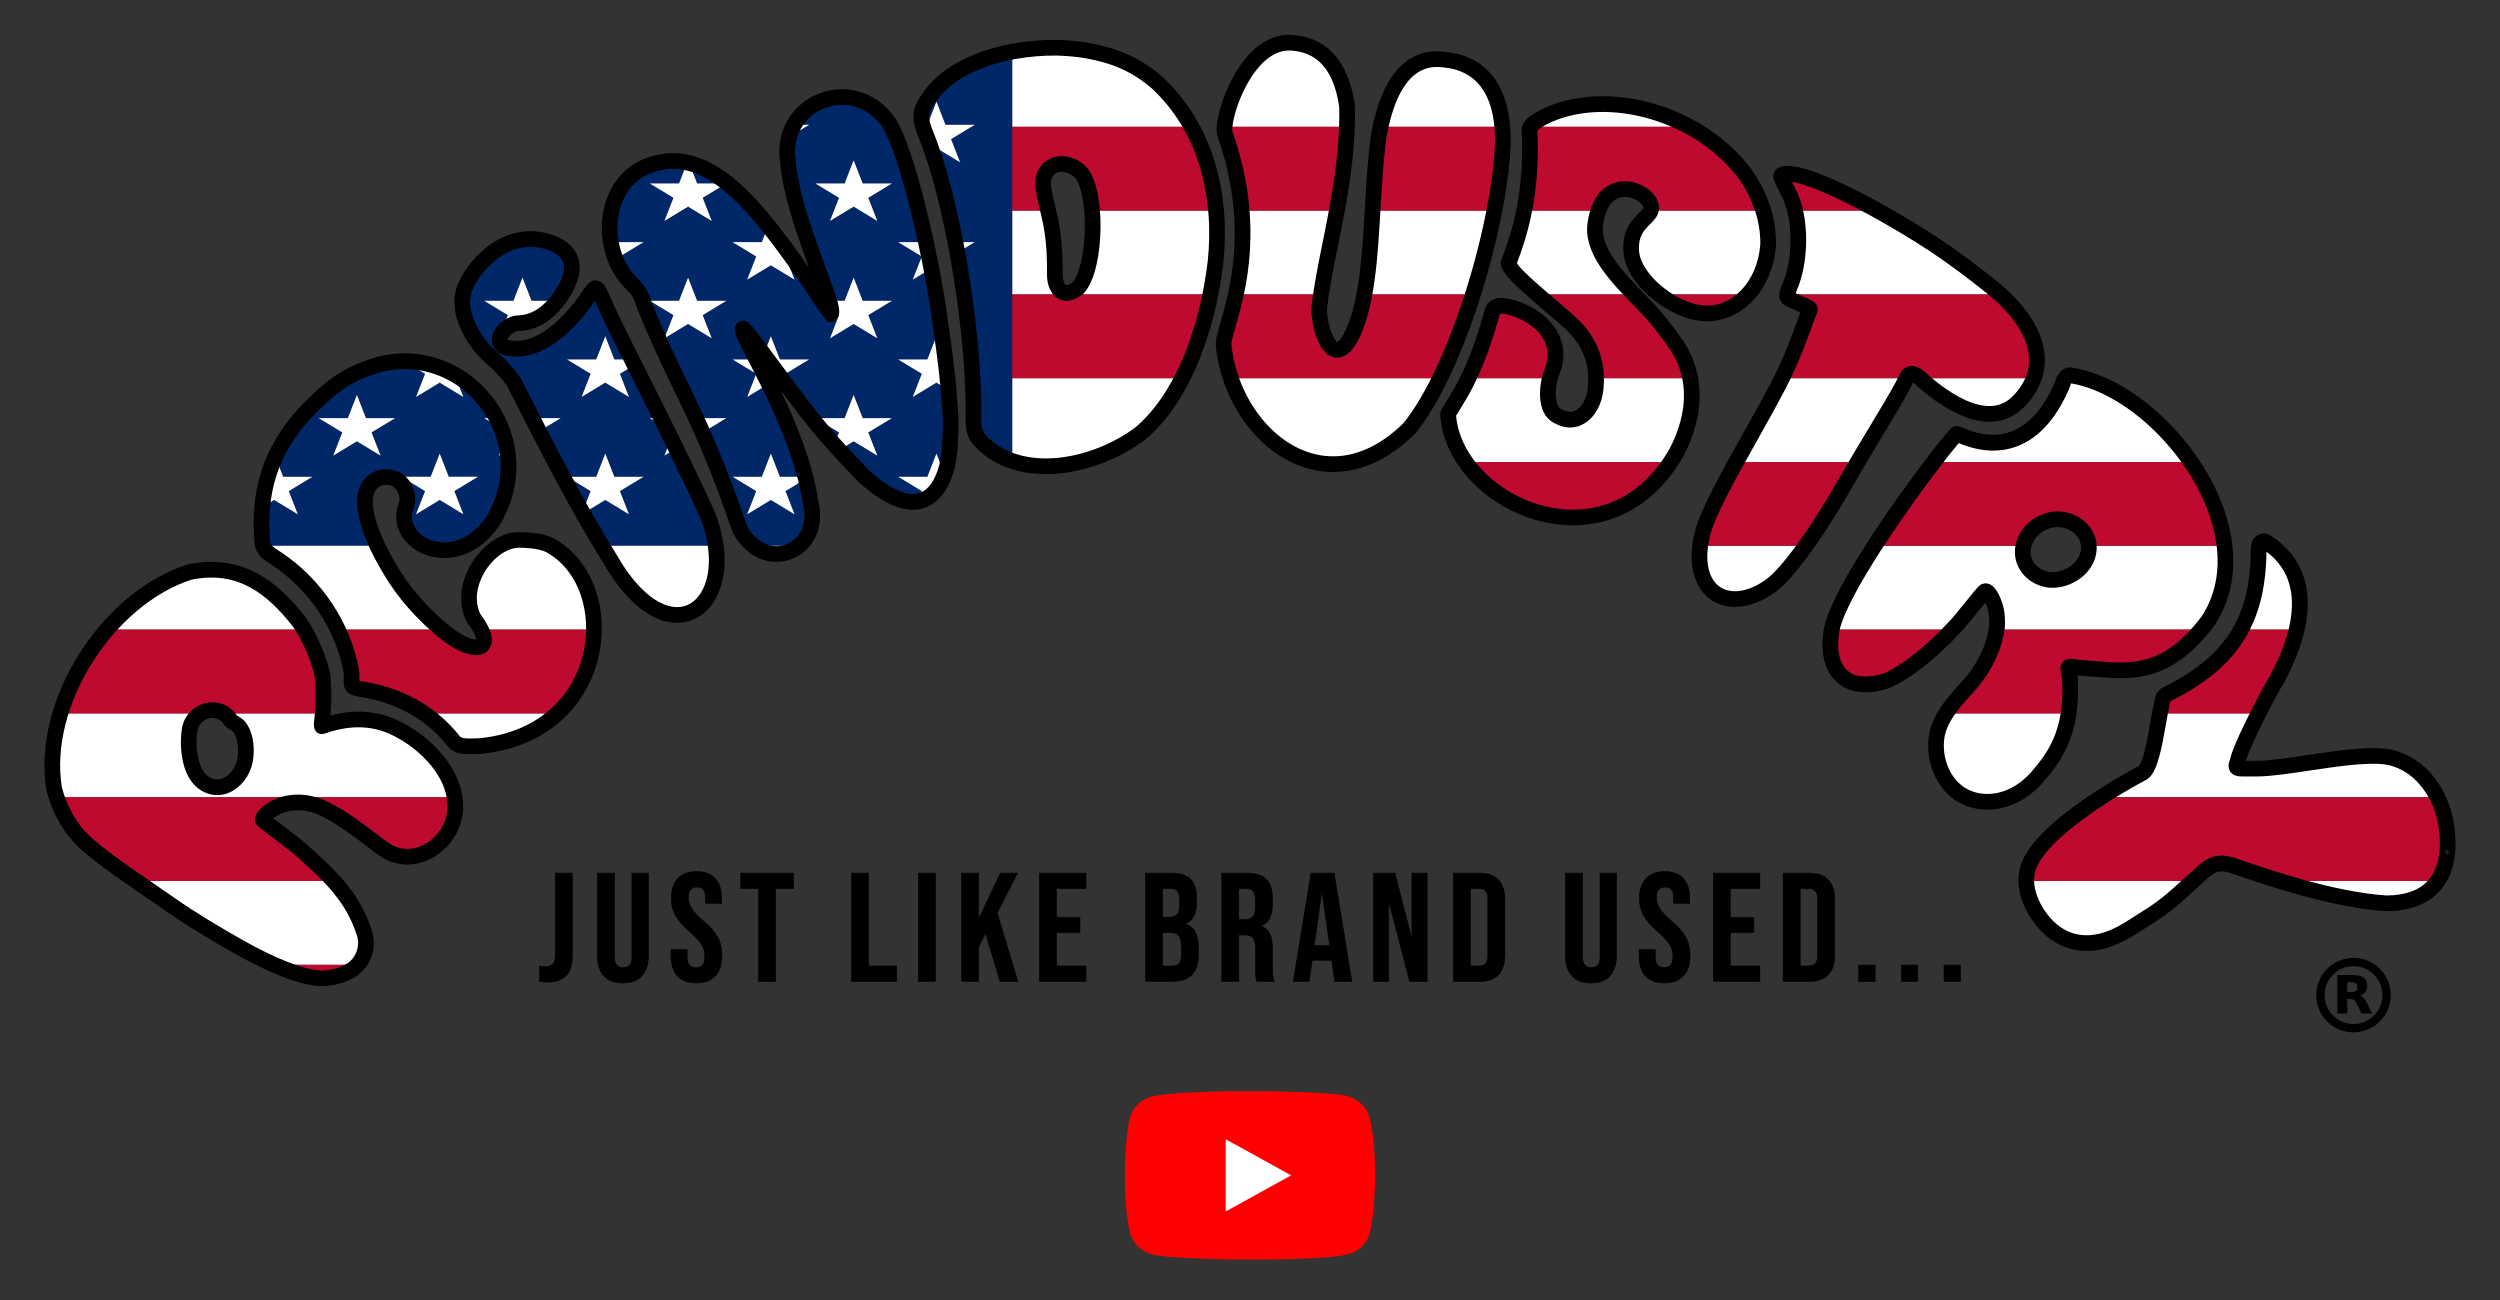 <?xml version="1.0" encoding="UTF-8"?>
<!DOCTYPE svg PUBLIC "-//W3C//DTD SVG 1.1//EN" "http://www.w3.org/Graphics/SVG/1.1/DTD/svg11.dtd">
<!-- Creator: CorelDRAW 2019 (64-Bit) -->
<svg xmlns="http://www.w3.org/2000/svg" xml:space="preserve" width="12.5in" height="6.5in" version="1.1" style="shape-rendering:geometricPrecision; text-rendering:geometricPrecision; image-rendering:optimizeQuality; fill-rule:evenodd; clip-rule:evenodd"
viewBox="0 0 12500 6500"
 xmlns:xlink="http://www.w3.org/1999/xlink"
 xmlns:xodm="http://www.corel.com/coreldraw/odm/2003">
 <rect x="0" y="0" width="12500" height="6500" fill="#333333" stroke="none"/>
 <defs>
  <style type="text/css">
   <![CDATA[
    .str0 {stroke:black;stroke-width:55.56;stroke-linecap:round;stroke-linejoin:round;stroke-miterlimit:2.613}
    .str1 {stroke:black;stroke-width:3;stroke-linecap:round;stroke-linejoin:round;stroke-miterlimit:2.613}
    .fil3 {fill:#002868}
    .fil1 {fill:#3C3B6E}
    .fil2 {fill:#B22234}
    .fil5 {fill:#BF0A30}
    .fil8 {fill:red}
    .fil0 {fill:white}
    .fil4 {fill:white}
    .fil7 {fill:#242424;fill-rule:nonzero}
    .fil10 {fill:black;fill-rule:nonzero}
    .fil9 {fill:black;fill-rule:nonzero}
    .fil6 {fill:#000066;fill-rule:nonzero}
   ]]>
  </style>
 </defs>
 <g id="Layer_x0020_1">
  <polygon id="s" class="fil0" points="4868.35,1797.23 4873.44,1797.23 4868.57,1800.18 "/>
  <polygon id="s_0" class="fil0" points="3440.33,1974.72 3450.76,2001.47 3439.24,1977.52 "/>
  <polygon id="s_1" class="fil0" points="3440.33,801.52 3440.39,801.68 3440.28,801.66 "/>
  <polygon id="s_2" class="fil0" points="2801.61,1503.93 2803.7,1503.93 2799.86,1506.26 "/>
  <path id="s_3" class="fil0" d="M1370.59 2268.03l0.38 0.97c-1.51,3.16 -3,6.32 -4.46,9.49l4.08 -10.46z"/>
  <path class="fil1" d="M3931.42 693.13l-4.08 2.47 2.33 5.98c0.54,-2.84 1.12,-5.65 1.75,-8.44z"/>
  <path class="fil1" d="M2727.57 1550.03l-42.07 25.48 1.07 2.73c10.49,-5.76 20.57,-12.35 30.24,-19.64 3.65,-2.76 7.23,-5.61 10.76,-8.56z"/>
  <path class="fil1" d="M2532.05 2180.93l7.33 -18.81 -16.96 -10.27c3.48,9.58 6.69,19.28 9.62,29.08z"/>
  <path class="fil2" d="M10368.53 1890.92l-26.05 0c1.83,-1.25 3.87,-2.36 6.13,-3.31 6.61,0.96 13.26,2.07 19.92,3.31z"/>
  <path class="fil2" d="M11307.04 2728.93l31.78 0c-5.14,-3.61 -10.39,-7.18 -15.85,-10.68 -1.2,-0.19 -2.31,-0.29 -3.34,-0.31 -3.61,-0.06 -6.31,1.04 -8.21,2.94 -1.87,1.88 -3.31,4.64 -4.38,8.04z"/>
  <path class="fil3" d="M2521.81 2728.93l205.85 0c-46.46,-17.28 -115.07,-17.91 -121.85,-17.97l-0.69 0c-27.8,-1.69 -56.17,4.98 -83.31,17.97zm1746.42 -1927.41l45.15 115.81 146.11 0 -118.21 71.58 45.15 115.81 -118.2 -71.58 -118.2 71.58 45.15 -115.81 -118.2 -71.58 146.11 0 45.15 -115.81zm-827.9 586.6l45.16 115.81 146.11 0 -118.21 71.58 45.15 115.81 -118.21 -71.57 -118.21 71.57 45.15 -115.81 -118.21 -71.58 146.11 0 45.15 -115.81zm-1655.79 586.6l45.16 115.81 146.11 0 -118.21 71.58 45.15 115.81 -118.2 -71.57 -118.21 71.57 45.15 -115.81 -118.2 -71.58 146.11 0 45.15 -115.81zm413.95 293.3l45.15 115.81 146.11 0 -118.2 71.58 45.15 115.81 -118.2 -71.58 -118.21 71.58 45.16 -115.81 -118.21 -71.58 146.11 0 45.15 -115.81zm1252.21 -1439.92l34.79 89.22 134.07 0c-55.07,-42.59 -111.12,-73.52 -168.85,-89.22zm-2122.43 1900.83l545.81 0c-25.48,-55.02 -44.61,-108.48 -54.09,-156.43 -15.89,-80.43 -4.94,-146.22 47.56,-180.23l5.04 -3.07c1.56,-0.96 3.33,-1.97 5.27,-3 22.7,-12.04 51.4,-16.2 78.67,-10.33 27.53,5.92 53.71,21.96 71,50.28 1.26,2.07 2.48,4.2 3.63,6.37 6.16,11.63 11.87,25.15 14.86,40.42 3.04,15.5 3.3,32.73 -1.56,51.48l-0.5 1.57c-22.38,53.36 -11.9,103.97 18.4,142.3 17.07,21.61 40.48,39.46 67.89,51.89 7.33,3.32 14.94,6.25 22.79,8.77l137.47 0c60.87,-18.58 122.42,-62.98 172.26,-142.28 61.1,-109.68 78.54,-223.05 63.15,-327.93l-31.7 19.19 23.76 -60.94c-1.08,-4.62 -2.23,-9.22 -3.44,-13.8 -6.43,-24.3 -14.63,-47.99 -24.44,-70.91l-68.94 -41.74 48.8 0c-14.12,-26.23 -30.44,-51.21 -48.69,-74.61 -39.12,-50.14 -87.15,-93.15 -141.58,-126.19l36.99 94.89 -118.2 -71.58 -118.21 71.58 45.16 -115.81 -84.35 -51.07c-47.59,-1.7 -96.78,3.52 -146.65,16.7 -67.28,20.76 -120.53,43.22 -169.62,73.19 -49.13,30 -94.44,67.78 -145.81,119.16l-0.17 0.14c-88.35,84.94 -153.39,174.51 -196.3,271.72l33.22 85.19 146.11 0 -118.21 71.58 45.15 115.81 -118.2 -71.58 -47.61 28.83c-5.03,50.68 -5.62,103.47 -1.87,158.68l0.04 0.76c0,17.19 2.57,30.37 7.11,41.02zm1694.67 0l544.16 0c-6.22,-44.63 -18.22,-92.31 -36.82,-142.15 -48.48,-108.15 -102.83,-222.19 -159.63,-338.25l-48.53 29.38 27.87 -71.48c-12.8,-26.01 -25.7,-52.1 -38.67,-78.22l-62.26 -37.69 43.51 0c-30.91,-62.07 -62.08,-124.22 -93,-185.86l-37.11 -74.02 -63.02 38.15 45.15 115.81 -118.21 -71.58 -118.2 71.58 45.15 -115.81 -118.21 -71.57 146.11 0 45.15 -115.81 45.16 115.81 74.18 0c-30.31,-60.56 -59.81,-119.76 -87.55,-176.1l-0.04 -0.09c-20.48,-42.52 -35.7,-76.59 -47.43,-102.86 -17.81,-39.86 -27.19,-60.84 -33.52,-65.37 -0.53,-0.38 -6.58,8.04 -19.26,25.78 -54.28,83.12 -131.15,172.43 -218.02,226.29 -68.8,42.67 -143.92,63.26 -219.39,41.72l-2.02 -0.81c-16.03,-8.13 -25.39,-19.14 -29.52,-31.59 -4.07,-12.29 -2.81,-25.48 2.31,-38.31 4.53,-11.37 12.13,-22.53 21.62,-32.45l26.5 -67.95 -118.21 -71.58 146.11 0 45.15 -115.81 45.15 115.81 115.07 0c17.88,-21.93 33.89,-46.33 48.15,-72.05 13.38,-26.46 21.37,-50.15 24.71,-71.26 4.81,-30.31 0.04,-55.36 -11.92,-75.74 -12.08,-20.6 -31.7,-36.87 -56.31,-49.32 -25.48,-12.89 -56.24,-21.7 -89.63,-27.01 -72.93,-9.69 -138.49,11.56 -192.98,46.13 -76.1,48.3 -130.57,122.29 -153.88,175l-0.18 0.36c-26.28,54.41 -21.15,116 0.85,174.4 28.29,75.04 84.15,144.61 137.78,187.89 15.18,12.25 36.42,33.39 56.12,55.61 18.11,20.43 35.09,41.96 45.09,58.56 5.3,8.76 9.54,17.62 13.72,26.37l4.47 9.19c24.93,49.29 50.05,98.86 75.38,148.48l129.66 0 -98.96 59.93c38.51,74.91 77.53,149.7 117.12,223.57 31.34,58.46 63.14,116.52 95.43,173.81l36.04 -92.42 -118.21 -71.58 146.11 0 45.15 -115.81 45.16 115.81 146.11 0 -118.21 71.58 45.15 115.81 -118.21 -71.58 -101.57 61.51c32.18,56.81 64.87,112.85 98.13,167.78zm763.66 0l189.8 0c11.43,-8.03 21.93,-17.56 31.19,-28.45 36.11,-42.5 53.62,-105.97 34.74,-182.57l-0.22 -1.16c-5.45,-38.41 -13.37,-77.52 -23.15,-116.81l-91.62 55.48 45.15 115.81 -118.2 -71.58 -118.21 71.58 45.15 -115.81 -118.21 -71.58 146.12 0 45.15 -115.81 45.15 115.81 115.41 0c-42.44,-162.23 -115.69,-326.59 -180.61,-458.65l-98.15 59.43 45.15 -115.81 -118.21 -71.58 106.43 0 -4.93 -9.56c-40.57,-78.59 -67.54,-130.88 -62.86,-146.19 2.85,-9.3 9.2,-12.56 19.4,-9.43l-0.11 0.36c12.95,7.01 50.53,56.56 102.85,127.2l30.49 -78.19 45.15 115.81 146.11 0 -118.21 71.57 24.85 63.73c34.19,45.52 69.92,92.47 105.44,137.85 39.46,50.39 80.52,98.38 118.43,140.78l19.12 -49.06 -118.2 -71.58 146.11 0 45.15 -115.81 45.15 115.81 146.11 0 -118.21 71.58 45.15 115.81 -118.2 -71.57 -62.38 37.76c36.52,39.88 68.43,73.09 90.69,96.25 13.85,14.41 24.05,25.02 29.25,30.85 67.81,61.91 125.67,98.21 174.66,115.17 35.85,12.42 66.8,14.35 93.31,8.4l15.35 -39.37 -118.2 -71.58 146.11 0 45.15 -115.81 34.04 87.31c11.34,-35.48 17.95,-73.82 20.58,-110.49 3.95,-63.22 5.81,-97.07 5.26,-132.46 -0.55,-35.15 -3.55,-73.28 -9.28,-145.04 -0.66,-8.3 -1.37,-16.61 -2.1,-24.94l-48.5 -29.37 -118.2 71.58 45.15 -115.81 -118.2 -71.57 146.11 0 45.15 -115.81 26.91 69.03 -0.06 -0.51c-8.55,-64.46 -16.31,-114.61 -19.35,-134.1l-0.09 -0.4c-8.75,-73.71 -23.92,-167.02 -43.27,-267.3l-82.35 49.86 45.15 -115.81 -118.2 -71.57 127.15 0c-17.84,-81.94 -37.65,-164.7 -58.34,-242.09 -47.11,-176.22 -98.36,-323.93 -140.36,-368.85l-0.49 -0.54c-48.97,-59.71 -110.41,-91.39 -172.55,-100.04 -21.11,-2.94 -42.31,-3.24 -63.13,-1.09l-33.16 20.08 6.2 -15.9c-18.02,3.74 -35.59,9.33 -52.41,16.61 -44.11,19.11 -83.02,50 -111.02,90.2 -3.39,4.86 -6.61,9.87 -9.66,15l62.42 0 -85.78 51.93c-7.09,22.22 -11.34,46.1 -12.23,71.45l24.95 64 -22.34 -13.53 0.11 0.89 0.09 0.62c13.56,163.93 70.33,322.15 150.6,545.87l24.46 68.15 4.93 12.83c7.39,19.02 19.09,49.13 27.58,77.67l65.15 0 45.15 -115.81 45.15 115.81 146.11 0 -118.21 71.58 45.15 115.81 -118.2 -71.57 -118.2 71.57 45.15 -115.81 -26.74 -16.2c-0.16,9.43 -2.37,16.32 -7.5,19.22l-8.22 4.65 -6.11 -7.2c-8.43,-9.93 -23.02,-30.42 -38.67,-53.3l-30.96 -18.74 18.24 0c-24.25,-36.02 -47.89,-72.59 -52.51,-80.25 -35.13,-50.68 -69.9,-100.34 -104.48,-148.06l-10.87 6.58 45.15 115.81 -118.2 -71.57 -118.21 71.57 45.15 -115.81 -118.21 -71.57 146.12 0 27.14 -69.62c-62.53,-78.18 -125.06,-146.98 -188.65,-200.93 -7.58,-6.43 -15.18,-12.65 -22.8,-18.64l-111.43 67.47 45.15 115.81 -118.21 -71.58 -118.21 71.58 45.15 -115.81 -118.21 -71.58 146.11 0 36.57 -93.81c-64.55,-13.71 -131.28,-8.15 -201.2,21.56 -31.74,14.44 -58.78,33.69 -81.31,56.43 -50.64,51.14 -78.81,120.28 -87.02,192.82 -3.47,30.65 -3.37,61.89 0.09,92.63l9.24 23.67 146.11 0 -118.21 71.57 36.71 94.16c7.52,9.61 15.54,18.68 24.07,27.13 22.78,22.55 35.98,37.44 46.2,54.62 10.19,17.1 16.84,35.49 26.58,65.12 67.87,169.14 124.12,285.02 180.01,400.16 8.73,17.99 17.45,35.97 26.22,54.13l1.09 -2.79 10.43 26.74c13.79,28.76 27.71,58.2 41.93,89.06l138.91 0 -109.07 66.04c53.99,121.89 113.51,270.2 186.74,482.98 21.58,40.61 48.35,69.96 77.33,89.38zm1001.96 -1518.3l84.87 0 -76.18 46.13c2.63,14.28 5.19,28.59 7.7,42.94 29.59,169.04 51.36,341.78 63.39,497.53l5.09 0 -4.87 2.94c6.85,89.58 10.47,173.49 10.47,247.76l-0.15 22.49c-0.58,78.84 -0.78,108.3 86.8,174.82 30.11,20.37 62.32,36.16 95.99,47.87l0 -402.19 0 -419 0 -419 0 -419 0 -364.21c-69.78,13.37 -138.39,33.85 -200.79,62.43 -105.4,48.25 -192.91,119.61 -237.67,218.65 -8.5,27.02 -5.4,50.7 1.07,73.25l12.74 0 45.15 -115.81 45.15 115.81 146.11 0 -118.21 71.57 45.15 115.81 -118.2 -71.57 -12.6 7.63c46.01,132.76 86.34,294.26 118.99,463.17z"/>
  <path id="s_4" class="fil4" d="M3834.22 1925.19l-98.15 59.43 45.15 -115.81 -118.21 -71.58 106.43 0c19.33,37.44 41.52,80.62 64.78,127.95zm-522.91 203.04l-62.26 -37.69 43.51 0 18.75 37.69zm871.87 -1630.2l-33.16 20.08 6.2 -15.9c8.9,-1.85 17.89,-3.25 26.96,-4.19zm-396.58 2230.91l189.8 0c-11.21,7.88 -23.31,14.31 -36.02,19.16 -25.63,9.78 -53.74,13.15 -81.89,9.04 -24.36,-3.56 -48.82,-12.74 -71.89,-28.2zm-1633.55 0l137.47 0c-22.88,6.98 -45.66,10.32 -67.69,10.48 -24.46,0.19 -48.04,-3.53 -69.79,-10.48zm1339.64 -638.4l138.91 0 -109.07 66.04c-10.12,-22.86 -20.05,-44.79 -29.84,-66.04zm361.59 177.5l45.15 115.81 115.41 0c1.41,5.37 2.78,10.74 4.11,16.1l-91.62 55.48 45.15 115.81 -118.2 -71.58 -118.21 71.58 45.15 -115.81 -118.21 -71.58 146.12 0 45.15 -115.81zm-827.9 0l45.16 115.81 146.11 0 -118.21 71.58 45.15 115.81 -118.21 -71.58 -101.57 61.51 -7.52 -13.31 36.04 -92.42 -118.21 -71.58 146.11 0 45.15 -115.81zm0 -586.6l45.16 115.81 74.18 0 16.74 33.42 -63.02 38.15 45.15 115.81 -118.21 -71.58 -118.2 71.58 45.15 -115.81 -118.21 -71.57 146.11 0 45.15 -115.81zm-413.94 -293.3l45.15 115.81 115.07 0c-13.89,17.03 -28.9,32.58 -45.09,46.1l-42.07 25.48 1.07 2.73c-28.08,15.41 -59.15,24.96 -93.43,26.58 -27.75,0.23 -58,16.07 -78.89,37.24l-1.36 1.4 26.5 -67.95 -118.21 -71.58 146.11 0 45.15 -115.81zm2069.74 -879.91l45.15 115.81 146.11 0 -118.21 71.57 45.15 115.81 -118.2 -71.57 -12.6 7.63c-11.07,-31.94 -22.47,-62.23 -34.17,-90.55l-1.72 -4.8c-3.32,-9.27 -6.66,-18.57 -9.39,-28.08l12.74 0 45.15 -115.81zm106.39 702.41l84.87 0 -76.18 46.13c-2.83,-15.43 -5.73,-30.81 -8.69,-46.13zm-106.39 1057.4l34.04 87.31c-5.54,17.31 -12.2,33.94 -20.07,49.36 -18.19,35.64 -42.81,64.72 -74.87,80.42 -8.59,4.2 -17.75,7.46 -27.51,9.66l15.35 -39.37 -118.2 -71.58 146.11 0 45.15 -115.81zm0 -586.6l26.91 69.03c7.53,56.78 15.65,124.61 21.59,191.95l-48.5 -29.37 -118.2 71.58 45.15 -115.81 -118.2 -71.57 146.11 0 45.15 -115.81zm-35.86 -333.27l-82.35 49.86 45.15 -115.81 -118.2 -71.57 127.15 0c10.12,46.48 19.59,92.7 28.25,137.52zm-378.09 -546.63l45.15 115.81 146.11 0 -118.21 71.58 45.15 115.81 -118.2 -71.58 -118.2 71.58 45.15 -115.81 -118.2 -71.58 146.11 0 45.15 -115.81zm0 586.6l45.15 115.81 146.11 0 -118.21 71.58 45.15 115.81 -118.2 -71.57 -118.2 71.57 45.15 -115.81 -26.74 -16.2c0.23,-14.28 -4.27,-34.41 -10.5,-55.38l65.15 0 45.15 -115.81zm0 586.6l45.15 115.81 146.11 0 -118.21 71.58 45.15 115.81 -118.2 -71.57 -62.38 37.76c-9.65,-10.54 -19.61,-21.54 -29.8,-32.94l19.12 -49.06 -118.2 -71.58 146.11 0 45.15 -115.81zm-413.94 -293.3l45.15 115.81 146.11 0 -118.21 71.57 24.85 63.73c-37.75,-50.28 -73.61,-98.8 -105.15,-141.5l-23.24 -31.43 30.49 -78.19zm83.92 -405.8l-10.87 6.58 45.15 115.81 -118.2 -71.57 -118.21 71.57 45.15 -115.81 -118.21 -71.57 146.12 0 27.14 -69.62c33.92,42.41 67.84,87.57 101.93,134.61zm-487.5 -447.52l34.79 89.22 134.07 0 5.27 4.11 -111.43 67.47 45.15 115.81 -118.21 -71.58 -118.21 71.58 45.15 -115.81 -118.21 -71.58 146.11 0 36.57 -93.81c6.33,1.34 12.65,2.88 18.95,4.59zm-388.39 358.85l9.24 23.67 146.11 0 -118.21 71.57 36.71 94.16c-15.97,-20.44 -29.6,-43.3 -40.73,-67.78 -17.13,-37.69 -28.34,-79.18 -33.11,-121.62zm378.02 201.16l45.16 115.81 146.11 0 -118.21 71.58 45.15 115.81 -118.21 -71.57 -118.21 71.57 45.15 -115.81 -118.21 -71.58 146.11 0 45.15 -115.81zm1621.35 502.8l836.91 0c-54.74,106.06 -123.22,200.01 -207.15,270.1 -94.93,70.41 -220.15,126.84 -348.5,148.9l-219.07 0c-21.16,-4.19 -41.93,-9.76 -62.18,-16.81l0 -402.19zm-3679.15 407.72l33.22 85.19 146.11 0 -118.21 71.58 45.15 115.81 -118.2 -71.58 -47.61 28.83c7.03,-70.7 22.69,-137.29 47.36,-200.52 3.84,-9.85 7.9,-19.62 12.18,-29.31zm402.01 -323.92l45.16 115.81 146.11 0 -118.21 71.58 45.15 115.81 -118.2 -71.57 -118.21 71.57 45.15 -115.81 -118.2 -71.58 146.11 0 45.15 -115.81zm495.17 -85l36.99 94.89 -118.2 -71.58 -118.21 71.58 45.16 -115.81 -84.35 -51.07c80.09,2.86 155.66,25.33 222.37,62.54 5.48,3.05 10.89,6.21 16.24,9.46zm210.41 242.54l-68.94 -41.74 48.8 0c7.31,13.59 14.04,27.51 20.13,41.74zm35.82 126.45l-31.7 19.19 23.76 -60.94c3.22,13.75 5.88,27.67 7.94,41.74zm-327.44 9.3l45.15 115.81 146.11 0 -118.2 71.58 45.15 115.81 -118.2 -71.58 -118.21 71.58 45.16 -115.81 -118.21 -71.58 146.11 0 45.15 -115.81zm-426.41 2555.91l-372.67 0c-61.53,-25.82 -128.77,-59.54 -199.33,-99.36 -54.13,-30.55 -112.5,-64.31 -172.01,-100.7 -58.92,-36.02 -118.5,-74.39 -175.37,-114.29 -38.6,-27.1 -77.68,-53.86 -116.16,-80.2l-35.67 -24.44 951.45 0c12.72,13.78 24.94,27.71 36.61,41.94 51.05,62.22 91.91,130.29 119.8,214.96l0.13 0.36c11.76,32.06 12.07,66.19 2.57,97.21 -7.41,24.18 -20.78,46.51 -39.35,64.54zm-1458.36 -1257l669.75 0c-22.55,17.68 -39.62,43.4 -45.63,75.76 -7.87,43.2 -9.56,114.39 8.21,176.69 13.03,45.69 36.54,86.93 75.66,110.11 16.99,10.06 34.4,15.72 51.61,17.56 27.95,2.99 55.18,-4.1 79.28,-18.54 23.67,-14.2 44.33,-35.54 59.6,-61.32 14.18,-23.93 23.8,-51.82 26.97,-81.49 2.86,-26.84 2.56,-59.44 -3.96,-90.19 -5.36,-25.28 -14.94,-49.46 -30.39,-68.6 -6.91,-8.53 -15.65,-13.93 -24.47,-19.4 -6.96,-4.28 -14.02,-8.63 -18.88,-14.26 -6.61,-10.31 -14.3,-19.06 -22.74,-26.32l463.74 0c-1.14,14.37 -2.98,32.59 -4.5,43.95 -1.86,28.18 3.06,34.93 17.49,30.5 83.41,-29.53 155.11,-36.77 218.13,-30.72 64.67,6.21 120.26,27.38 169.44,55.55l0.22 0.09c69.53,37.94 143.39,98.28 194.95,171.96 31.48,44.97 54.59,94.9 63.22,147.66l-1966.27 0c-5.16,-15.13 -9.44,-29.75 -12.96,-43.6 -20.1,-121 -6.96,-249.94 31.51,-375.4zm1193.98 -419l-957.74 0c112.91,-128.57 251.68,-228.65 399.77,-276.22 125.74,-26.4 227.62,-5.88 313.19,40.28 86.24,46.54 156.44,119.33 217.93,196.62 8.64,10.86 17.71,24.23 26.86,39.32zm632.82 419l629.73 0c-89.07,79.01 -210.95,135.62 -368.06,151.72 -36,0 -101.21,10.18 -124.11,-19.15 -40.18,-51.47 -86.54,-95.65 -137.57,-132.57zm49.98 -419l-488.49 0c-18.93,-40.47 -41.01,-79.6 -65.88,-116.89 -65.24,-97.85 -149.67,-183.17 -246.64,-247.24l-13.44 -8.66c-20.84,-13.22 -38.46,-24.39 -47.77,-46.2l545.81 0c15.47,33.42 33.29,67.41 52.71,101.09 13.46,23.36 27.6,46.42 42.14,68.85 37.26,57.5 82.31,111.92 126.87,158.87 32.88,34.65 65.55,65.3 94.7,90.18zm767.98 0l-541.19 0c-8.66,-18.34 -21.42,-39.22 -38.82,-62.5 -17.54,-34.19 -23.93,-71.35 -21.67,-108.52 3.06,-50.38 21.98,-100.8 50.53,-144.05 28.56,-43.29 66.67,-79.28 108.08,-100.76 2.12,-1.1 4.25,-2.16 6.39,-3.18l205.85 0c5.63,2.09 10.94,4.43 15.76,7.04 89.28,48.25 152.13,130.79 185.97,228.19 19.95,57.42 29.81,119.99 29.1,183.77zm64.46 -419l544.16 0c13.59,97.48 -0.33,180.43 -33.1,239.54 -19.81,35.73 -46.48,62.6 -77.97,78.4 -31.33,15.72 -67.7,20.62 -107.11,12.56 -88.16,-18.02 -191.2,-100.12 -288.37,-269.23l-0.18 -0.36c-12.55,-20.14 -25.03,-40.45 -37.42,-60.91zm7119.92 1676l805.28 0c-133.1,120.74 -147.96,130.06 -281.66,213.79l-31.14 19.5c-91.53,56.56 -171.35,72.8 -238.55,63.37 -81.88,-11.48 -145.59,-61.24 -189.11,-122.4 -30.37,-42.67 -52.19,-89.11 -60.79,-135.26 -2.44,-13.06 -3.81,-26.08 -4.03,-39zm1295.07 0l736.43 0c-34.63,46.87 -88.94,81.44 -169.51,94.54 -22.4,3.64 -46.8,5.63 -73.29,5.78 -159.44,-10.59 -340.86,-55.02 -493.63,-100.31zm-626.81 -838l468.52 0c-11.82,23.43 -23.69,47.48 -34.91,70.94 -34.2,71.41 -62.91,137.94 -67.3,165.86 -5.59,14.02 -9.39,24.85 -5.37,34.8 4.4,10.86 15.95,16.33 40.52,16.23l23.8 -0.13c12.55,-0.07 25.11,-0.15 49.1,-0.15 63.68,0 156.37,-13.89 255.13,-28.68 167.61,-25.09 353.04,-52.86 436.99,-19.1l0.63 0.23c62.87,21.04 115.56,62.61 155.88,115.43 15.1,19.79 28.48,41.14 40,63.58l-1646.81 0c76.38,-48.68 147.01,-88.28 192.7,-112.35l1.12 -0.67c40.88,-27.99 62.1,-148.44 80.6,-253.54 3.2,-18.17 6.32,-35.89 9.41,-52.44zm660.28 -419l-253.26 0c59.76,-111.84 85.85,-243.16 86.56,-402.22 0.08,-4.86 0.54,-9.4 1.43,-13.41 0.27,-1.18 0.57,-2.31 0.91,-3.37l31.78 0c159.57,112.09 165.57,279.2 132.58,419zm-1727.45 419l587.65 0c-8.02,52.27 -21.36,96.81 -37.91,135.64 -32.21,75.55 -76.8,129.92 -117.83,177.45 -47.46,52.97 -100.25,86.47 -152.75,103.63 -2.44,0.8 -4.87,1.56 -7.31,2.28l-155.2 0 -3.42 -1.12c-55.33,-18.64 -98.2,-57.53 -126.44,-106.45 -30.35,-52.57 -43.87,-116.68 -37.99,-179.81 5.04,-48.09 24.31,-90.98 51.19,-131.63zm1246.93 -419l-996.11 0c0.51,-3.13 0.99,-6.26 1.43,-9.38 1.44,-10.13 1.59,-28.93 0.52,-47.8 -0.98,-16.95 -2.93,-34.23 -5.84,-45.71 -7.01,-27.72 -18,-55.37 -29.5,-73.99 -5.45,-8.84 -11.18,-15.89 -16.84,-20.34 -8.15,-6.4 -16.59,-8.3 -24.93,-4.37 -2.81,1.31 -5.37,3.24 -7.62,5.78 -8.87,8.71 -32.8,38.32 -59.58,71.47 -33.01,40.87 -70.46,87.21 -87.31,104.16l-0.27 0.27c-6.3,6.79 -12.56,13.43 -18.76,19.91l-576.01 0c17.72,-83.01 88.35,-215.39 176.22,-356.2 12.98,-20.8 26.33,-41.78 39.94,-62.8l719.4 0c-1.29,6.16 -2.22,12.42 -2.77,18.78l-0.3 4.69c-2.3,42.35 14.03,80.25 41.25,108.41 27.02,27.95 64.85,46.32 105.76,49.84l5.31 0.34c45.09,2.44 96.53,-14.53 135.91,-46.05 35.03,-28.04 60.76,-67.6 64.57,-115.34 0.55,-6.86 0.61,-13.69 0.23,-20.4l-0.02 -0.27 655.7 0c6.26,52.69 6.33,105.11 -0.78,156.35 -10.25,73.83 -35.44,145.28 -78.47,211.54 -13.83,18.36 -27.54,35.34 -41.13,51.12zm-648.4 -1257.01l26.05 0c84.7,15.79 172.44,54.13 256.77,108.96 118,76.73 229.07,185.59 315.61,310.04l-1258 0c52.06,-67.8 91.85,-116.32 108.19,-132.83 4.74,-4.29 -3.27,5.34 -0.27,6.66 63.25,28.11 350.7,155.88 527.27,-245.8l0.13 -0.4c2,-5.02 3.69,-9.9 5.32,-14.58 4.64,-13.38 8.68,-25.02 18.93,-32.04zm-1830 838.01l502.05 0 -8.57 11.84c-62.48,85.72 -119.83,151.73 -162.87,181.83 -55.23,38.59 -109.16,58.3 -157.05,60.98 -38.94,2.18 -73.85,-6.94 -102.09,-26.33 -28.24,-19.39 -50.02,-49.21 -62.67,-88.39 -12.31,-38.13 -16.02,-85.07 -8.79,-139.93zm410.33 -838.01l596.41 0c-1.93,3.85 -3.82,7.89 -5.76,12.06 -2.82,6.03 -5.78,12.35 -9.02,18.39l-0.05 0.09c-25.59,48.96 -74.47,130.18 -130.19,222.75 -31.7,52.67 -65.63,109.03 -98.99,165.71l-581.33 0c21.17,-38.3 43.15,-77.51 65.27,-116.96 48.01,-85.64 96.69,-172.46 140.06,-255.35 8.23,-15.72 16.09,-31.31 23.6,-46.69zm694.54 0l539.29 0c-10.41,27.09 -25.93,54.11 -47.37,80.79 -7.27,9.04 -15.23,18.07 -23.89,27.04 -77.66,80.44 -178.41,68.15 -268.94,27.39 -82.56,-37.18 -156.92,-97.88 -199.09,-135.22zm366.78 -419l-1036.99 0c1.51,-7.19 6.13,-18.61 13.27,-36.2l6.31 -15.64c25.95,-68.04 40.04,-162.46 35.46,-255.99 -1.84,-37.73 -6.74,-75.37 -15.12,-111.17l377.66 0c74.04,40.56 152.48,86.52 231.95,136.02 162.71,101.32 304.18,215.17 355.95,256.83l5.71 4.59c8.67,6.96 17.28,14.16 25.8,21.56zm-1259.85 0l-408.81 0c-12.49,-9.16 -24.57,-18.88 -36.09,-29.06 -65.28,-57.69 -112.1,-129.66 -112.09,-196.81l0 -0.41c-2.87,-78.3 34.46,-115.42 63.23,-144.02 13.19,-13.11 24.78,-24.63 31.45,-38.14 1.72,-3.47 3.02,-7 3.96,-10.56l538.35 0c16.42,52.6 25.23,107.52 25.24,164.03l-0.51 7.8c-7.23,100.14 -45.7,185.14 -101.61,243.94l-3.11 3.22zm-570.74 0l-449.07 0c-61.19,-53.13 -121,-107.59 -138.61,-134.41l-1.28 -1.91c-3.63,-5.43 -10.31,-15.42 -10.1,-18.19 27.65,-72.68 56.31,-155.72 77.06,-259.08l1.08 -5.42 347.63 0c-5.6,16.74 -10.16,35.55 -13.46,56.6 -13.1,70.44 11.95,139.4 57.67,208.26 34.02,51.23 79.49,102.41 129.08,154.14zm269.96 -838l-755.52 0c10.24,-12.47 31.09,-27.02 72.26,-46.6 154.34,-70.12 345.28,-71.35 524.91,-17.24 54.28,16.35 107.49,37.76 158.35,63.84zm-1068.28 1257l382.52 0c-7.22,28.55 -11.27,61.83 -9.5,92.94 2.71,47.44 18.89,90.52 57.45,107.45 19.47,10.93 38.37,16.67 56.3,18.05 25.85,2 49.51,-5.05 70.04,-18.54 20.05,-13.17 36.98,-32.49 49.89,-55.43 15.43,-27.43 25.26,-60.28 27.91,-94.11 1.43,-16.27 2.21,-33.1 1.98,-50.37l447.64 0c6.34,32.71 8.67,65.13 7.94,96.69 -2.71,117.76 -47.93,223.8 -86.13,288.41 -7.08,11.69 -14.33,22.98 -21.73,33.91l-997.49 0c-51.72,-71.66 -84.5,-153.07 -89.98,-238.08 8.24,-14.33 16.98,-28.44 26.33,-43.51 22.47,-36.24 48.35,-78.02 76.83,-137.41zm-1189.12 0l1021.37 0c-47.31,95.89 -97.57,179.39 -149.04,243.09 -111.26,109.65 -224.72,162.77 -332.02,173.37 -71.37,7.04 -140.2,-4.71 -203.91,-31.14 -63.97,-26.54 -122.83,-67.85 -174.06,-119.74 -70.98,-71.93 -127.3,-164.12 -162.33,-265.57zm1186.63 -419l-519.17 0c23.37,-126.91 32.39,-273.42 40.8,-419l585.98 0c-26.21,135.02 -63.1,279.03 -107.62,419zm-759.21 0l-402.43 0c23.86,-110.02 42.39,-250.91 28.67,-419l452.96 0c-10.67,57.69 -21.98,113.81 -32.91,167.93 -18.09,89.66 -35.09,173.91 -46.29,251.07zm129.78 -838l-589.15 0c4.15,-49.17 28.17,-133.81 70.12,-213.79 43.25,-82.47 105.37,-159.49 183.77,-185.79 21.34,-7.15 43.99,-10.55 67.84,-9.25 64.43,3.52 129.07,25.85 179.39,83.16 41.69,47.48 73.88,119.11 88.6,223.99 0.8,34.04 0.56,67.95 -0.57,101.68zm776.69 0l-585.5 0c25.61,-117.72 62.82,-196.23 105.54,-246.76 59.51,-70.41 130.11,-86.06 194.5,-78.35l5.48 0.63c58.02,6.57 253.54,28.82 279.98,324.48zm-1555.48 0l-882.83 0 0 -364.21c75.02,-14.37 151.39,-20.5 222.79,-19.6l3.13 0.1c21.02,0.67 85.52,2.72 148.9,14.35 66.86,12.26 126.54,29.28 182.41,54.4 55.6,25 107.58,58.12 159.29,102.67 69.76,65.43 124.23,137.34 166.32,212.29zm95.78 838l-682.7 0c11.95,-4.11 24.85,-11.3 38.58,-22.05l1.38 -1.26 1.22 -1.31c48.78,-53.55 74.43,-180.97 76.11,-305.54 0.41,-30.07 -0.59,-60.04 -3,-88.84l596.99 0c8.21,92.36 5.52,179.71 -2.55,255.46 -6.23,53.24 -14.85,108.15 -26.04,163.54zm-729.47 0l-249.13 0 0 -419 167.37 0c17.22,71.86 35.52,155.31 33.77,314.98 -0.61,23.92 3.2,46.43 11.06,64.52 6.65,15.3 16.3,27.62 28.71,35.29 2.63,1.63 5.37,3.04 8.22,4.22zm-2636.77 618.61l129.66 0 -98.96 59.93c-10.27,-19.96 -20.5,-39.95 -30.7,-59.93zm1433.89 -567.86l-30.96 -18.74 18.24 0 10.26 15.15 2.46 3.6zm-124.8 -898.64l62.42 0 -85.78 51.93c5.92,-18.52 13.81,-35.88 23.37,-51.93zm-35.59 123.38l24.95 64 -22.34 -13.53c-2.35,-17.37 -3.18,-34.23 -2.61,-50.47zm-576.89 1501.12l-48.53 29.38 27.87 -71.48c6.92,14.06 13.8,28.09 20.66,42.09z"/>
  <path class="fil5" d="M10015.8 3985.94l-155.2 0c47,15.04 100.83,16.21 155.2,0zm-4672.87 -1676.01l-219.06 0c57.92,11.47 118.68,12.66 179.41,5.69 13.23,-1.52 26.45,-3.43 39.65,-5.69zm-281.26 -419l0 -419 249.13 0c11.04,4.6 23.68,5.75 37.78,2.57 2.94,-0.67 5.93,-1.52 9,-2.57l682.7 0c-23.76,117.65 -59.11,237.42 -107.73,347.8 -10.68,24.24 -22,48.01 -33.97,71.2l-836.91 0zm-3359.67 1257.01l488.49 0c21.56,18.41 41.19,33.66 57.54,45.04 53.21,37.03 99.88,54.96 131.93,55.04 15.74,0.02 28.54,-4.13 37.65,-12.36 9.37,-8.51 14.31,-20.81 14,-36.68 -0.28,-13.87 -4.83,-30.93 -14.31,-51.03l541.19 0c-0.42,36.73 -4.33,73.87 -11.87,110.64 -20.61,100.6 -68.31,198.52 -145.03,278.27 -9.95,10.35 -20.39,20.39 -31.33,30.09l-629.73 0c-21.8,-15.77 -44.43,-30.21 -67.8,-43.34 -81.69,-45.87 -172.37,-75.66 -266.96,-89.5 -37.71,-5.51 -37.26,-18.09 -36.46,-39.71 0.46,-12.29 0.99,-26.75 -2.14,-43.98 -12.67,-69.64 -34.89,-137.78 -65.15,-202.47zm70.07 1676l-372.67 0c9.03,3.79 17.94,7.41 26.72,10.85 64.21,25.2 121.15,40.85 167.77,44.69l0.76 0.09c21.03,3.14 51.39,-0.58 81.21,-8.24 30.91,-7.93 60.89,-20.04 79.07,-33.07 6.12,-4.39 11.85,-9.17 17.14,-14.31zm489.36 -838l-1966.27 0c11.95,35.07 28.6,72.92 51.31,110.49 25.8,42.66 59.42,84.93 102.87,122.27 61.29,52.69 134.76,105.52 213.09,159.76 12.69,8.78 25.51,17.61 38.43,26.48l951.45 0c-43.34,-46.92 -92.56,-91.92 -146.3,-139.91 -31.09,-27.76 -72.15,-58.66 -114,-90.15 -29.19,-21.96 -58.79,-44.24 -85.37,-65.66l-4.03 -6.49c-1.25,-5.71 0.04,-12.39 3.69,-19.47 6.38,-12.36 21.3,-28.14 43.04,-42.38 21.05,-13.8 48.94,-26.59 82.11,-33.88 56,-12.29 127.21,-8.93 206.19,31.85 87.5,45.18 175.4,112.34 236.1,158.74 29.36,22.43 52.28,39.95 64.8,47.15l0.23 0.09c29.83,18.02 61.31,26.6 92.42,27.36 39.37,0.96 78.34,-10.47 112.84,-30.99 34.64,-20.62 64.8,-50.46 86.37,-86.17 20.81,-34.44 33.59,-74.29 34.62,-116.49 0.5,-17.79 -0.78,-35.35 -3.6,-52.6zm-1711.48 -838l957.74 0c18.29,30.19 36.85,67.24 52.71,104.84 22.58,53.54 39.6,107.85 42.39,144.48 4.92,64.52 3.09,125.57 -0.32,169.68l-463.74 0c-15.79,-13.57 -34.27,-21.92 -53.55,-25.52 -15.53,-2.89 -31.54,-2.67 -46.97,0.39 -15.43,3.07 -30.44,9.01 -44.01,17.56 -3.7,2.33 -7.28,4.85 -10.75,7.57l-669.75 0c28.07,-91.54 69.64,-181.22 121.63,-264.62 34.04,-54.59 72.53,-106.46 114.61,-154.38zm5394.55 -2514.02l-882.83 0 0 419 167.37 0 -2.43 -10.07c-9.11,-37.83 -17.66,-73.3 -22.54,-115.71l-0.05 -0.81c-1.69,-36.68 8.93,-65.24 26.87,-85.13 9.21,-10.21 20.33,-18.11 32.69,-23.59 12.22,-5.38 25.62,-8.44 39.52,-9.08 33.91,-1.56 71.23,11.24 102.24,39.21l1.09 1.01c36.13,33.98 57.82,113.26 65.43,204.16l596.99 0c-7.12,-80.21 -22.45,-164.19 -49.61,-247.63 -18.82,-57.85 -43.34,-115.45 -74.75,-171.37zm778.79 0l-589.15 0c-0.17,2 -0.31,3.95 -0.41,5.83 -0.6,11.06 -0.07,19.5 1.62,24.63 49.75,141.83 74.86,271.75 84.4,388.54l452.96 0c24.59,-132.97 45.74,-274.29 50.59,-419zm776.69 0l-585.5 0c-3.2,14.73 -6.23,30.06 -9.06,46.04 -15.83,108.98 -22.98,232.72 -30.19,357.66l-0.89 15.3 585.98 0c23.15,-119.26 37.99,-231.51 42.39,-327.74 0.78,-33.03 -0.25,-63.33 -2.74,-91.26zm-1308.91 838l402.43 0c-3.48,23.94 -6.39,47.2 -8.61,69.73l-0.04 0.76c-1.62,47.41 12.72,120.7 38.28,167.98 9.8,18.13 21.44,32.83 34.74,41.5 14.85,9.69 31.3,12.07 49.06,4.07 17.7,-7.97 36.39,-26.87 55.48,-60.28l0.13 -0.27c33,-61.41 55.26,-138 71,-223.5l519.17 0c-4.11,12.91 -8.27,25.77 -12.5,38.59 -44.89,136.03 -96.76,266.91 -152.76,380.41l-1021.37 0c-18.47,-53.52 -31.02,-109.62 -36.67,-166.69 -1.5,-17.7 8.32,-51.89 22.13,-99.93 11.83,-41.13 26.47,-92.14 39.53,-152.38zm2148.44 838l-997.49 0c19.77,27.39 42.31,53.36 67.15,77.56 78.64,76.59 180.26,135.43 290.21,165.72 109.78,30.24 227.88,32.02 339.65,-5.38 110.92,-37.11 215.81,-112.91 300.48,-237.89zm-601.8 -419l-382.52 0c35.59,-74.22 75.22,-175.96 117.32,-328.92 3.29,-7.59 7.22,-15.28 16.14,-18.8 11.17,-4.42 30.23,-4.38 64.3,4.78 12.53,3.52 25.19,7.79 37.76,12.76 55.12,21.81 106.5,56.67 139.23,102.55 32.22,45.15 46.39,101.32 28.04,166.59 -2.27,8.11 -5.14,16.54 -8.52,25.22 -4.42,10.48 -8.43,22.65 -11.76,35.82zm-33.27 -419l449.07 0c15.6,16.28 31.62,32.62 47.8,49.02 36.81,37.3 69.56,75.18 98.37,111.48 28.96,36.48 53.77,71.07 74.68,101.85 34.54,51.39 54.92,104.38 65.06,156.65l-447.64 0c-0.5,-37.81 -5.82,-77.76 -19.84,-118.72 -20.39,-59.59 -59.13,-121.04 -128.05,-180.63 -13.19,-11.77 -36,-31.17 -62.47,-53.7 -23.7,-20.16 -50.47,-42.93 -76.97,-65.94zm610.99 0l408.81 0c-54.94,56.19 -126.13,87.43 -200.7,83.43l-4.52 -0.29c-64.88,-3.87 -139.6,-36.17 -203.59,-83.14zm108.04 -838l-755.52 0c-11.07,13.49 -9.71,24.54 -8.2,36.91l0.73 6.85c4.41,150.79 -7.77,272.8 -27.9,375.25l347.63 0c22.57,-67.43 62.11,-101.38 104.74,-113.59 27.37,-7.83 55.93,-6.56 82.03,0.68 25.88,7.17 49.48,20.29 67.17,36.16 25.03,22.43 38.56,50.63 31.73,76.75l538.35 0 -2.3 -7.2c-18.68,-57.2 -46.38,-111.71 -81.5,-162.61 -75.82,-104.72 -180.15,-189.28 -296.96,-249.19zm563.56 419l377.68 0c-74.76,-40.95 -145.03,-76.38 -207.36,-104.37 -114.52,-51.41 -201.06,-77.65 -237.33,-66.43 -2,0.62 -1.93,3.07 -0.86,6.52 1.99,6.43 6.49,14.93 11.28,23.98 4.44,8.36 9.12,17.19 12.76,26.06 19.75,33.78 34.13,72.78 43.83,114.24zm-39.92 419l1036.99 0c10.81,9.4 21.46,19.13 31.85,29.17 66.93,64.61 123.56,141.85 146.55,223.43 15.26,54.15 15.61,110.43 -5.89,166.4l-539.29 0c-5.3,-4.69 -10.1,-9.02 -14.33,-12.88l-0.71 -0.59c-37.7,-29.09 -57.39,-23.59 -72.8,-3.63 -3.82,4.95 -7.11,10.76 -10.28,17.09l-596.41 0c53.12,-108.76 88.74,-207.35 112.7,-273.69 5.79,-16.04 10.88,-30.1 16.24,-44.21 1.81,-3.99 2.95,-6.28 3.95,-8.29 5.8,-11.78 8.85,-18 3.18,-27.2 -4.43,-7.17 -13.53,-11.38 -32.73,-20.22l-7.78 -3.59c-12.63,-5.58 -23.81,-10.22 -33.31,-14.16 -22.84,-9.48 -34.95,-14.51 -37.71,-19.68 -0.93,-1.74 -0.96,-4.3 -0.2,-7.95zm328.07 838l-581.33 0c-82.28,148.78 -152.46,283.86 -171.62,366.35l0 0.09c-4.33,18.24 -7.57,35.77 -9.78,52.56l502.05 0c67.35,-93.63 139.94,-208.84 206.77,-326.09 17.5,-30.69 35.62,-61.85 53.91,-92.92zm1665.7 0l-1258 0c-82.82,107.87 -196.69,264.58 -296.68,419.01l719.4 0c7.48,-35.8 27.03,-67.87 53.83,-92.61 31.96,-29.5 74.4,-48.63 119.02,-51.19 7.81,-0.45 15.59,-0.35 23.27,0.26 37.52,3 74.65,18.21 102.97,42.83 28.63,24.89 48.4,59.39 50.84,100.7l655.7 0c-13.63,-114.64 -56.62,-230.55 -118.98,-338.28 -15.92,-27.5 -33.09,-54.46 -51.37,-80.72zm-1770.84 838.01l576.01 0c-60.86,63.67 -116.79,112.75 -164.81,149.89 -84.26,65.15 -143.48,93.21 -162.47,98.61 -45.69,13.03 -84.89,16.61 -117.87,12.49 -34.73,-4.33 -62.51,-17.23 -83.65,-36.55 -21.24,-19.4 -36.09,-45.54 -44.83,-76.18 -9.91,-34.72 -11.93,-75.22 -6.55,-118.39l0.04 -0.81c0.48,-8.84 1.88,-18.56 4.12,-29.07zm824.7 0l996.11 0c-182.75,212.08 -344.77,199.08 -506.3,186.06 -18.26,-1.47 -36.54,-2.94 -55.94,-4.17 -23.2,-1.65 -40.09,-3.85 -52.6,-5.46 -20.14,-2.61 -30.7,-3.98 -38.39,1.33 -10.6,7.3 -8.68,17.57 -4.65,39.12 1.54,8.21 3.5,18.6 5.27,31.4 3.74,64.95 0.91,121.29 -6.67,170.72l-587.65 0c27.96,-42.28 64.16,-82.12 101.13,-122.81l2.37 -2.61c42.34,-46.6 75.03,-95.42 99.14,-144.49 24.65,-50.16 40.31,-100.54 48.19,-149.09zm1223.37 0l253.26 0c-24.21,102.57 -69.37,190.43 -90.24,231.02 -3.98,7.73 -7.15,13.9 -8.97,17.73 -11.61,16.05 -51.8,89.47 -92.54,170.26l-468.52 0c3.03,-16.2 6.02,-31.28 9.02,-44.61l1 -4.89c4.97,-25.29 5.84,-29.7 28.26,-40.76l0.09 -0.05c165.18,-83.6 278.54,-179.21 350.93,-297.68 6.21,-10.17 12.11,-20.51 17.73,-31.01zm955.96 838l-1646.81 0c-60.81,38.75 -125.26,83.25 -183.69,130.23 -83.96,67.52 -155.29,139.95 -184.61,207.15l-0.04 0.09c-11.57,26 -16.57,53.49 -16.09,81.53l805.28 0 41.47 -37.7c48.04,-44.06 86.57,-79.39 174.76,-51.62l13.11 4.55c61.49,21.25 154.02,53.22 260.45,84.78l736.43 0c1.78,-2.4 3.49,-4.82 5.16,-7.28 27.04,-39.86 41.11,-88.09 45.81,-139.44 0,-0.41 0.04,-0.82 0.11,-1.22 1.23,-13.92 1.79,-28.06 1.73,-42.32 -0.12,-30.07 -3,-60.75 -7.91,-91.02 -7.74,-47.65 -23.06,-94.69 -45.15,-137.72z"/>
  <path class="fil6 str0" d="M282.21 3942.33c11.68,45.96 31.77,100.32 64.28,154.09 25.8,42.66 59.42,84.93 102.87,122.27 61.29,52.69 134.76,105.52 213.09,159.76 24.3,16.82 49.08,33.79 74.1,50.92 38.48,26.34 77.56,53.1 116.16,80.2 56.86,39.91 116.44,78.27 175.36,114.29 59.51,36.39 117.87,70.15 172.01,100.7 80.92,45.67 157.47,83.31 226.05,110.21 64.21,25.2 121.15,40.85 167.77,44.69l0.76 0.09c21.03,3.14 51.39,-0.58 81.21,-8.24 30.91,-7.93 60.89,-20.04 79.07,-33.07 27.59,-19.75 46.98,-47.78 56.5,-78.85 9.51,-31.02 9.19,-65.15 -2.57,-97.21l-0.13 -0.36c-27.9,-84.67 -68.76,-152.74 -119.8,-214.96 -51.43,-62.7 -113.4,-119.77 -182.91,-181.85 -31.09,-27.76 -72.15,-58.66 -114,-90.15 -29.19,-21.96 -58.79,-44.24 -85.37,-65.66l-4.03 -6.49c-1.25,-5.71 0.04,-12.39 3.69,-19.47 6.38,-12.36 21.3,-28.14 43.04,-42.38 21.05,-13.8 48.94,-26.59 82.11,-33.88 56,-12.29 127.21,-8.93 206.19,31.85 87.5,45.18 175.4,112.34 236.1,158.74 29.36,22.43 52.28,39.95 64.8,47.15l0.23 0.09c29.83,18.02 61.32,26.6 92.42,27.36 39.37,0.96 78.34,-10.47 112.84,-30.99 34.64,-20.62 64.8,-50.46 86.37,-86.17 20.81,-34.44 33.59,-74.29 34.62,-116.49 2.02,-72.17 -25.06,-140.58 -66.82,-200.26 -51.56,-73.68 -125.42,-134.03 -194.95,-171.96l-0.22 -0.09c-49.19,-28.17 -104.78,-49.33 -169.44,-55.55 -63.03,-6.06 -134.74,1.17 -218.15,30.7 -11.22,4.08 -20.91,2.15 -17.47,-30.48 5.35,-39.76 11.7,-123.3 4.81,-213.63 -2.79,-36.63 -19.81,-90.95 -42.39,-144.48 -23.79,-56.38 -53.65,-111.56 -79.57,-144.16 -61.48,-77.3 -131.68,-150.09 -217.93,-196.62 -85.57,-46.16 -187.45,-66.68 -313.19,-40.28 -203.28,65.31 -389.03,229.53 -514.38,430.6 -123.24,197.7 -187.89,430.73 -153.14,640.02zm10567.19 -465.67c-22.42,11.06 -23.29,15.47 -28.26,40.76l-0.99 4.89c-6.08,26.94 -12.1,61.09 -18.43,97.06 -18.5,105.09 -39.72,225.55 -80.6,253.54l-1.12 0.67c-82.08,43.23 -244.58,136.59 -376.39,242.59 -83.96,67.52 -155.29,139.95 -184.61,207.15l-0.04 0.09c-16.89,37.98 -19.78,79.16 -12.07,120.53 8.6,46.15 30.42,92.59 60.79,135.26 43.53,61.16 107.24,110.92 189.11,122.4 67.2,9.43 147.02,-6.81 238.55,-63.37l31.14 -19.5c146.44,-91.72 150.28,-94.13 323.13,-251.5 48.04,-44.06 86.57,-79.39 174.76,-51.62l13.11 4.55c149.74,51.74 483.56,167.12 754.08,185.09 26.48,-0.14 50.89,-2.14 73.29,-5.78 84.69,-13.76 140.37,-51.26 174.67,-101.82 34.58,-50.98 47.93,-115.63 47.65,-182.98 -0.12,-30.07 -3,-60.75 -7.91,-91.02 -11.79,-72.52 -41.09,-143.59 -85.15,-201.3 -40.32,-52.82 -93.01,-94.39 -155.88,-115.43l-0.63 -0.23c-83.95,-33.76 -269.38,-5.99 -436.99,19.1 -98.76,14.79 -191.45,28.68 -255.13,28.68 -23.99,0 -36.55,0.07 -49.1,0.15l-23.8 0.13c-24.57,0.1 -36.13,-5.37 -40.52,-16.23 -4.02,-9.94 -0.22,-20.78 5.37,-34.8 4.39,-27.92 33.1,-94.44 67.3,-165.86 49.93,-104.29 112.47,-220.49 127.46,-241.19 1.82,-3.83 4.99,-10 8.97,-17.73 50.24,-97.69 241.29,-469.15 -58.19,-660.69 -1.2,-0.19 -2.31,-0.29 -3.34,-0.31 -3.61,-0.06 -6.31,1.04 -8.21,2.94 -2.45,2.47 -4.18,6.45 -5.28,11.41 -0.89,4.01 -1.35,8.55 -1.43,13.41 -0.78,173.99 -31.91,314.8 -104.29,433.22 -72.39,118.47 -185.76,214.08 -350.93,297.68l-0.09 0.05zm-50.74 36.37c6.82,-34.73 8.02,-40.79 40.62,-56.87 161.19,-81.59 271.56,-174.47 341.62,-289.13 70.09,-114.69 100.24,-251.72 100.98,-421.55l0 -0.14c0.09,-6.37 0.73,-12.44 1.96,-17.97 2.03,-9.07 5.71,-16.88 11.38,-22.6 6.22,-6.28 14.38,-9.83 24.78,-9.66 3.11,0.05 6.41,0.45 9.84,1.22l3.63 1.48c319.64,202.43 120.36,589.87 68.02,691.61 -3.81,7.41 -6.78,13.18 -8.91,17.76l-2.74 3.67c-7.67,6.89 -72.27,127.76 -124.51,236.87 -34,71 -62.35,136.35 -65.48,160.5l-0.72 2.82c-3.87,9.65 -6.67,16.84 -5.85,18.88 0.55,1.38 5.89,2.06 19.21,2l72.98 -0.37c62.19,0 153.99,-13.75 251.81,-28.4 170.29,-25.5 358.67,-53.7 448.53,-17.78 67.33,22.61 123.58,66.93 166.47,123.11 46.34,60.7 77.15,135.37 89.53,211.5 5.08,31.31 8.05,63.19 8.18,94.61 0.31,71.58 -14.15,140.69 -51.58,195.87 -37.7,55.58 -98.29,96.69 -189.89,111.58 -23.67,3.85 -49.5,5.94 -77.58,6.06l-0.76 0c-273.49,-18.16 -609.44,-134.27 -760.13,-186.34l-12.48 -4.31c-75.68,-23.81 -109.85,7.53 -152.44,46.59l-0.12 0.07c-174.05,158.51 -177.94,160.95 -326.44,253.96l-31.19 19.54c-96.63,59.73 -181.62,76.74 -253.72,66.64 -88.94,-12.48 -157.8,-66.04 -204.6,-131.8 -32.21,-45.26 -55.4,-94.81 -64.65,-144.4 -8.53,-45.72 -5.23,-91.47 13.68,-133.97 31.03,-71.01 104.74,-146.22 191.18,-215.74 132.86,-106.83 296.29,-200.83 379.34,-244.61 32.65,-23.15 52.89,-138.02 70.55,-238.3 6.28,-35.67 12.25,-69.52 18.62,-97.82l0.88 -4.59zm-1379.86 -116.6c18.99,-5.41 78.2,-33.46 162.47,-98.61 52.92,-40.92 115.43,-96.35 183.57,-169.8l0.27 -0.27c16.85,-16.95 54.3,-63.29 87.31,-104.16 26.78,-33.15 50.71,-62.76 59.58,-71.47 2.26,-2.55 4.81,-4.48 7.62,-5.78 8.34,-3.93 16.78,-2.03 24.93,4.37 5.66,4.44 11.39,11.5 16.84,20.34 11.49,18.62 22.49,46.28 29.5,73.99 2.91,11.48 4.86,28.76 5.84,45.71 1.07,18.86 0.92,37.67 -0.52,47.8 -7.31,51.43 -23.37,105.07 -49.61,158.47 -24.11,49.07 -56.8,97.89 -99.14,144.49l-2.37 2.61c-72.51,79.79 -142.03,156.31 -152.32,254.44 -5.88,63.13 7.64,127.24 37.98,179.81 28.24,48.92 71.11,87.81 126.44,106.45 49.89,16.8 107.76,17.85 165.93,-1.17 52.5,-17.16 105.28,-50.66 152.75,-103.63 41.02,-47.54 85.62,-101.9 117.83,-177.45 32.2,-75.54 52.28,-172.74 44.58,-306.37 -1.78,-12.8 -3.73,-23.19 -5.27,-31.4 -4.04,-21.55 -5.96,-31.82 4.65,-39.12 7.69,-5.31 18.25,-3.94 38.39,-1.33 12.51,1.62 29.39,3.81 52.6,5.46 19.4,1.22 37.69,2.7 55.94,4.17 173.54,13.99 347.66,28.01 547.43,-237.18 43.04,-66.26 68.22,-137.71 78.47,-211.54 22.59,-162.71 -27.18,-337.39 -118.2,-494.63 -91.34,-157.79 -224.08,-297.85 -366.98,-390.77 -90.95,-59.13 -185.89,-99.1 -276.69,-112.27 -14.95,6.22 -19.59,19.58 -25.06,35.35 -1.62,4.68 -3.31,9.56 -5.31,14.58l-0.13 0.4c-176.57,401.68 -464.02,273.92 -527.27,245.8 -3,-1.31 5.02,-10.95 0.27,-6.66 -45.91,46.35 -276.52,344.91 -444.81,614.65 -98.98,158.63 -176.11,306.57 -180.34,385.27l-0.04 0.81c-5.39,43.17 -3.36,83.67 6.55,118.39 8.74,30.64 23.59,56.78 44.83,76.18 21.14,19.32 48.92,32.22 83.65,36.55 32.98,4.11 72.18,0.54 117.87,-12.49zm176.44 -80.53c-87.06,67.32 -149.76,96.74 -170.17,102.56 -48.79,13.92 -91.02,17.69 -126.91,13.21 -39.62,-4.94 -71.61,-19.94 -96.27,-42.46 -24.56,-22.44 -41.59,-52.17 -51.45,-86.74 -10.76,-37.73 -13.02,-81.31 -7.27,-127.44 4.93,-83.33 83.29,-234.46 183.7,-395.37 169.47,-271.61 402.65,-573.15 448.36,-619l0.4 -0.4c6.09,-5.54 12.83,-2.56 24.48,2.62 59.53,26.48 329.72,146.48 497.05,-234.15 1.79,-4.46 3.33,-8.91 4.81,-13.19 7.76,-22.36 14.27,-41.12 41.68,-50.48l5.24 -0.49c95.08,13.2 194.25,54.63 288.87,116.16 145.83,94.82 281.23,237.65 374.32,398.48 93.41,161.36 144.41,341.11 121.06,509.22 -10.71,77.15 -37.06,151.82 -82.11,221.09l-0.45 0.62c-207.52,275.74 -387.95,261.2 -567.79,246.7 -18.93,-1.52 -37.85,-3.05 -55.67,-4.17l-0.09 0c-23.07,-1.65 -40.8,-3.94 -53.9,-5.65 -14.44,-1.88 -22,-2.86 -22.49,-2.52 -1.62,1.11 2.67,4.45 4.85,16.11 1.59,8.49 3.61,19.26 5.5,32.94l0.09 0.94c8,137.85 -12.88,238.52 -46.35,317.04 -33.51,78.59 -79.39,134.57 -121.59,183.45l-0.14 0.13c-50.4,56.28 -106.68,91.96 -162.81,110.3 -63.02,20.59 -125.89,19.39 -180.25,1.09 -60.95,-20.53 -108.05,-63.18 -138.98,-116.76 -32.69,-56.65 -47.27,-125.59 -40.93,-193.37l0 -0.13c11.08,-105.67 83.06,-184.89 158.14,-267.51l2.37 -2.61c40.92,-45.03 72.41,-92.03 95.56,-139.12 25.1,-51.08 40.47,-102.43 47.47,-151.66 1.24,-8.76 1.32,-25.83 0.33,-43.33 -0.89,-15.58 -2.65,-31.28 -5.21,-41.41 -6.49,-25.67 -16.45,-50.92 -26.72,-67.55 -4.02,-6.52 -7.97,-11.52 -11.56,-14.33 -1.09,-0.86 -0.69,-1.83 -1.11,-1.64l-0.96 0.98c-6.73,6.3 -30.92,36.24 -58.09,69.87 -33.18,41.07 -70.77,87.59 -88.65,105.67 -69.01,74.39 -132.5,130.68 -186.34,172.31zm683.24 -730.77c7.81,-0.45 15.59,-0.35 23.27,0.26 37.52,3 74.65,18.21 102.97,42.83 28.7,24.94 48.49,59.54 50.86,100.97 0.38,6.71 0.32,13.54 -0.23,20.4 -3.81,47.74 -29.54,87.3 -64.57,115.34 -39.37,31.52 -90.81,48.49 -135.91,46.05l-5.31 -0.34c-40.91,-3.52 -78.73,-21.89 -105.76,-49.84 -27.22,-28.15 -43.56,-66.06 -41.25,-108.41l0.3 -4.69c3.74,-43.33 25.19,-82.4 56.59,-111.39 31.96,-29.5 74.4,-48.63 119.02,-51.19zm21.47 23.09c-6.83,-0.54 -13.61,-0.64 -20.22,-0.26 -39.2,2.24 -76.56,19.14 -104.78,45.19 -27.37,25.27 -46.04,59.13 -49.25,96.49l-0.3 3.96c-1.92,35.6 11.89,67.54 34.9,91.34 23.23,24.03 55.83,39.83 91.17,42.86l4.63 0.35c39.83,2.15 85.41,-12.97 120.46,-41.03 30.4,-24.33 52.71,-58.44 55.98,-99.32 0.47,-6.01 0.54,-11.81 0.23,-17.35 -1.99,-34.72 -18.72,-63.84 -42.99,-84.94 -24.64,-21.43 -57.02,-34.67 -89.8,-37.28zm-1456.87 314.37c43.05,-30.1 100.39,-96.11 162.87,-181.83 69.74,-95.65 145.67,-215.69 215.34,-337.93 49.41,-86.69 103.83,-177.11 152.9,-258.63 55.72,-92.57 104.6,-173.79 130.19,-222.75l0.05 -0.09c3.24,-6.04 6.2,-12.37 9.02,-18.39 5.15,-11.02 9.91,-21.19 16.05,-29.15 15.4,-19.96 35.09,-25.46 72.8,3.63l0.71 0.59c37.93,34.58 120.47,106.25 213.42,148.1 90.54,40.76 191.29,53.06 268.94,-27.39 8.66,-8.97 16.62,-18 23.89,-27.04 65.74,-81.8 75.9,-166.83 53.26,-247.19 -23,-81.58 -79.62,-158.82 -146.55,-223.43 -18.58,-17.94 -37.97,-34.92 -57.65,-50.73l-5.71 -4.59c-51.77,-41.66 -193.24,-155.51 -355.95,-256.83 -159.72,-99.47 -315.23,-184.68 -439.3,-240.38 -114.52,-51.41 -201.06,-77.65 -237.33,-66.43 -2,0.62 -1.93,3.07 -0.86,6.52 1.99,6.43 6.49,14.93 11.28,23.98 4.44,8.36 9.12,17.19 12.76,26.06 36.8,62.94 54.96,144 58.95,225.41 4.58,93.53 -9.5,187.95 -35.46,255.99l-6.31 15.64c-10.75,26.5 -15.81,38.98 -13.06,44.15 2.76,5.17 14.87,10.2 37.71,19.68 9.51,3.94 20.69,8.58 33.31,14.16l7.78 3.59c19.2,8.85 28.31,13.05 32.73,20.22 5.67,9.2 2.62,15.43 -3.18,27.2 -1,2.01 -2.14,4.3 -3.95,8.29 -5.37,14.11 -10.46,28.17 -16.24,44.21 -27.35,75.73 -69.89,193.46 -136.3,320.38 -43.37,82.89 -92.04,169.71 -140.06,255.35 -108.03,192.71 -212.8,379.59 -236.89,483.32l0 0.09c-18.48,77.87 -17.07,142.7 -0.99,192.49 12.65,39.18 34.43,69 62.67,88.39 28.24,19.38 63.16,28.5 102.09,26.33 47.89,-2.68 101.81,-22.39 157.05,-60.98zm181.31 -168.39c-63.89,87.65 -123.04,155.5 -168.24,187.11 -58.89,41.15 -116.92,62.19 -168.87,65.11 -44.07,2.47 -83.82,-8.02 -116.23,-30.27 -32.4,-22.24 -57.26,-56.09 -71.54,-100.31 -17.32,-53.64 -19.04,-122.68 0.45,-204.76 24.91,-107.04 130.41,-295.23 239.21,-489.31 48.51,-86.52 97.68,-174.24 139.8,-254.73 65.68,-125.52 107.89,-242.35 135.04,-317.52 6.59,-18.27 12.36,-34.2 16.43,-44.91l0.27 -0.63c1.21,-2.69 2.98,-6.26 4.48,-9.33 2.14,-4.41 5.22,-3.56 4.26,-5.13 -0.8,-1.3 -7.9,-4.57 -22.84,-11.44l-7.47 -3.42c-12.88,-5.69 -23.68,-10.17 -32.86,-13.98 -27.74,-11.52 -42.44,-17.62 -49.08,-30.07 -7.81,-14.67 -1.48,-30.3 11.99,-63.49l6.16 -15.17c24.9,-65.39 38.43,-156.39 34,-246.78 -3.85,-78.44 -21.21,-156.18 -56.35,-215.84l-0.76 -1.48c-3.33,-8.24 -7.79,-16.63 -12,-24.57 -5.28,-9.97 -10.24,-19.32 -12.9,-27.91 -5.14,-16.63 -2.73,-29.29 15.98,-35.08 41.9,-12.98 134,13.81 253.37,67.4 125.12,56.18 281.6,141.89 442.07,241.82 163.79,102 306.11,216.54 358.2,258.44l5.71 4.59c20.19,16.22 40.09,33.64 59.17,52.06 69.55,67.14 128.5,147.83 152.72,233.74 24.56,87.13 13.62,179.25 -57.46,267.7 -7.69,9.57 -16.1,19.1 -25.23,28.56 -86.38,89.48 -196.43,76.7 -294.83,32.4 -95.76,-43.12 -180.19,-116.31 -219.15,-151.81 -22.97,-17.6 -33.39,-16.33 -40.28,-7.39 -4.65,6.02 -8.88,15.06 -13.45,24.85 -2.93,6.26 -6,12.83 -9.57,19.47 -26.49,50.67 -75.22,131.63 -130.76,223.92 -49.42,82.1 -104.21,173.15 -152.63,258.09 -69.96,122.74 -146.4,243.53 -216.78,340.08zm-1471.43 -1206.22c-34.07,-9.16 -53.13,-9.2 -64.3,-4.78 -8.91,3.52 -12.85,11.21 -16.14,18.8 -75.79,275.39 -143.61,384.8 -194.15,466.33 -9.35,15.07 -18.09,29.18 -26.33,43.51 7.58,117.51 67.28,228.13 157.13,315.64 78.64,76.59 180.26,135.43 290.21,165.72 109.78,30.24 227.88,32.02 339.65,-5.38 120.62,-40.35 234.11,-126.46 322.21,-271.8 38.2,-64.61 83.41,-170.65 86.13,-288.41 1.89,-81.98 -16.84,-169.8 -73,-253.33 -20.91,-30.78 -45.72,-65.38 -74.68,-101.85 -28.81,-36.3 -61.57,-74.18 -98.37,-111.48 -67.63,-68.55 -132.17,-135.81 -176.89,-203.16 -45.72,-68.87 -70.77,-137.82 -57.67,-208.26 16.56,-105.85 64.98,-154.95 118.2,-170.19 27.38,-7.83 55.93,-6.56 82.04,0.68 25.88,7.17 49.48,20.29 67.17,36.16 28.44,25.5 42.05,58.44 27.78,87.31 -6.67,13.5 -18.26,25.02 -31.45,38.14 -28.77,28.61 -66.1,65.72 -63.23,144.02l0 0.41c-0.01,67.15 46.81,139.11 112.09,196.81 70.53,62.34 162.13,107.57 239.68,112.2l4.52 0.29c75.98,4.08 148.46,-28.43 203.81,-86.65 55.91,-58.8 94.38,-143.8 101.61,-243.94l0.51 -7.8c-0.01,-59.1 -9.65,-116.44 -27.54,-171.23 -18.68,-57.2 -46.38,-111.71 -81.5,-162.61 -108.83,-150.3 -276.34,-259.12 -455.31,-313.03 -179.63,-54.11 -370.57,-52.88 -524.91,17.24 -85.7,40.75 -83.38,59.71 -80.46,83.51l0.73 6.85c4.49,153.46 -8.2,277.11 -28.98,380.67 -20.74,103.36 -49.4,186.41 -77.06,259.08 -0.21,2.77 6.47,12.75 10.1,18.19l1.28 1.91c25.24,38.43 137.16,133.64 215.59,200.35 26.48,22.53 49.28,41.93 62.47,53.7 68.92,59.59 107.66,121.04 128.05,180.63 20.42,59.67 22.39,117.2 17.85,169.09 -2.64,33.83 -12.47,66.68 -27.91,94.11 -12.91,22.94 -29.84,42.26 -49.89,55.43 -20.53,13.5 -44.19,20.54 -70.04,18.54 -17.93,-1.38 -36.83,-7.12 -56.3,-18.05 -38.56,-16.93 -54.74,-60.02 -57.45,-107.45 -2.59,-45.46 7.25,-95.54 21.26,-128.76 3.39,-8.69 6.25,-17.11 8.52,-25.22 18.34,-65.27 4.17,-121.44 -28.04,-166.59 -32.74,-45.87 -84.11,-80.74 -139.23,-102.55 -12.58,-4.97 -25.24,-9.24 -37.76,-12.76zm-72.72 -26.09c15.32,-6.06 39.07,-6.66 78.63,3.98l0.13 0.04c13.57,3.81 27.03,8.34 40.14,13.52 58.84,23.29 113.93,60.84 149.43,110.6 36.03,50.49 51.9,113.23 31.45,186.02 -2.56,9.13 -5.66,18.3 -9.28,27.46l-0.28 0.57c-12.82,30.48 -21.82,76.52 -19.41,118.54 2.27,39.86 14.84,75.56 44.47,88.09l1.07 0.71 0.09 -0.17c16.52,9.29 32.27,14.15 46.98,15.28 20.57,1.59 39.43,-4.03 55.8,-14.79 16.84,-11.06 31.26,-27.65 42.45,-47.54 13.87,-24.64 22.69,-54.23 25.05,-84.76l0 -0.13c4.3,-49.26 2.49,-103.71 -16.7,-159.78 -19.2,-56.1 -55.91,-114.16 -121.46,-170.78l-0.13 -0.09c-15.64,-13.95 -37.12,-32.24 -62.03,-53.43 -79.46,-67.59 -192.84,-164.03 -219.87,-205.11l-1.25 -1.85c-5.78,-8.66 -16.48,-24.76 -13.15,-37.09l0.36 -1.07c27.47,-72.15 55.96,-154.46 76.39,-256.26 20.44,-101.87 32.93,-223.61 28.56,-374.88l-0.66 -5.37c-4.04,-32.91 -7.26,-59.12 93.62,-107.07l0.17 -0.09c159.51,-72.47 356.21,-73.93 540.85,-18.31 183.54,55.29 355.45,167.06 467.29,321.54l0.14 0.22c36.45,52.78 65.2,109.35 84.6,168.74 18.65,57.11 28.7,116.83 28.7,178.3l-0.59 9.41c-7.63,105.67 -48.47,195.62 -107.87,258.1 -59.93,63.04 -138.76,98.21 -221.68,93.72l-4.61 -0.28c-82.57,-4.95 -179.37,-52.48 -253.44,-117.93 -69.63,-61.55 -119.61,-139.41 -119.78,-213.51 -3.25,-88.27 38.08,-129.37 69.94,-161.04 11.73,-11.67 22.06,-21.93 27.06,-32.05 9.13,-18.48 -1.59,-41.38 -22.54,-60.18 -15.15,-13.63 -35.54,-24.92 -58,-31.14 -22.28,-6.17 -46.55,-7.3 -69.68,-0.68 -45.48,13.02 -87.11,56.67 -101.94,151.97l-0.04 0.31c-11.84,63.69 11.64,127.31 54.27,191.51 43.64,65.73 107.33,132.09 174.1,199.77 37.54,38.05 70.81,76.5 99.99,113.26 29.02,36.55 54.25,71.77 75.71,103.35 59.16,87.98 78.88,180.33 76.89,266.53 -2.83,122.62 -49.67,232.65 -89.28,299.59l-0.09 0.09c-91.2,150.5 -209.07,239.78 -334.55,281.76 -116.3,38.91 -238.99,37.11 -352.91,5.73 -113.76,-31.33 -218.85,-92.17 -300.15,-171.36 -94.61,-92.15 -157.22,-209.32 -164.22,-334.09l1.47 -6.26c8.59,-15.11 18.18,-30.57 28.47,-47.17 49.87,-80.46 116.83,-188.46 191.84,-461.4l0.49 -1.52c5.22,-12.15 11.56,-24.65 28.96,-31.53zm-1350.83 202.34c16.34,165.24 90.57,322.39 199,432.26 51.22,51.89 110.09,93.21 174.06,119.74 63.71,26.43 132.54,38.18 203.91,31.14 107.3,-10.6 220.76,-63.72 332.02,-173.37 112.41,-139.1 219,-372.54 301.8,-623.49 90.69,-274.81 152.67,-570.1 162.51,-785.34 9.03,-382.65 -219.22,-408.54 -282.72,-415.74l-5.48 -0.63c-64.39,-7.7 -134.99,7.94 -194.5,78.35 -48.06,56.85 -89.14,149.11 -114.59,292.8 -15.83,108.98 -22.98,232.72 -30.19,357.66 -14.35,248.61 -28.98,502.05 -112.69,657.8l-0.13 0.27c-19.1,33.42 -37.78,52.31 -55.48,60.28 -17.76,8 -34.22,5.61 -49.06,-4.07 -13.3,-8.67 -24.94,-23.38 -34.74,-41.5 -25.56,-47.28 -39.9,-120.57 -38.28,-167.98l0.04 -0.76c9.36,-95.12 31.2,-203.32 54.9,-320.8 41.96,-207.97 89.83,-445.23 84.06,-688.61 -14.72,-104.89 -46.91,-176.51 -88.6,-223.99 -50.32,-57.31 -114.96,-79.64 -179.39,-83.16 -23.85,-1.3 -46.5,2.1 -67.84,9.25 -78.4,26.3 -140.52,103.31 -183.77,185.79 -43.65,83.24 -67.9,171.52 -70.53,219.62 -0.6,11.06 -0.07,19.5 1.62,24.63 160.55,457.7 64.62,791.46 16.2,959.92 -13.81,48.04 -23.63,82.23 -22.13,99.93zm182.71 448.29c-112,-113.49 -188.65,-275.73 -205.48,-446.23l-0.05 -0.17c-1.88,-21.81 8.43,-57.68 22.92,-108.08 47.76,-166.16 142.38,-495.35 -15.77,-946.18l-0.05 -0.14c-2.64,-7.88 -3.56,-19.22 -2.81,-33.14 2.77,-50.62 27.92,-142.81 73.13,-229.02 45.61,-86.96 111.85,-168.43 196.75,-196.9 24.01,-8.05 49.46,-11.87 76.26,-10.41 70,3.83 140.35,28.23 195.41,90.94 44.52,50.7 78.76,126.4 94.14,236.43l0.09 1.3c5.94,246.17 -42.26,485.05 -84.49,694.4 -23.54,116.69 -45.23,224.18 -54.52,318.22 -1.41,44.22 11.92,112.17 35.61,156 8.07,14.94 17.2,26.75 27.04,33.18 8.3,5.41 17.43,6.78 27.2,2.37 13.45,-6.06 28.5,-21.9 45.01,-50.79 81.19,-151.33 95.68,-402.04 109.87,-647.94 7.25,-125.69 14.44,-250.16 30.42,-360l0.04 -0.36c26.22,-148.08 69.2,-243.9 119.69,-303.63 65.59,-77.59 143.54,-94.83 214.61,-86.31l5.39 0.63c68.09,7.72 312.62,35.54 303,439.24l0 0.23c-9.94,217.37 -72.33,514.96 -163.59,791.51 -83.65,253.52 -191.76,489.85 -306.24,631.25l-0.85 0.94c-115.43,113.91 -233.83,169.15 -346.26,180.25 -75.32,7.43 -147.85,-4.93 -214.92,-32.75 -66.81,-27.71 -128.22,-70.78 -181.58,-124.85zm-1433.09 -124.59l-0.15 22.49c-0.58,78.84 -0.78,108.3 86.8,174.82 97.88,66.18 217.82,84.11 337.6,70.37 141.94,-16.29 283.47,-76.94 388.15,-154.59 102.28,-85.43 181.63,-206.3 241.11,-341.31 71.52,-162.35 114.3,-345.01 133.77,-511.33 15.09,-141.52 11.37,-323.54 -47.06,-503.09 -44.05,-135.38 -119.27,-269.43 -241.07,-383.66 -51.71,-44.55 -103.69,-77.67 -159.29,-102.67 -55.87,-25.12 -115.54,-42.14 -182.41,-54.4 -63.38,-11.63 -127.87,-13.69 -148.9,-14.35l-3.13 -0.1c-137.81,-1.75 -294.09,22.74 -423.58,82.03 -105.4,48.25 -192.91,119.61 -237.67,218.65 -12.08,38.42 -0.72,70.13 10.47,101.33l1.72 4.8c68.81,166.55 127.23,401 169.56,642.79 46.82,267.46 74.08,544.22 74.08,748.23zm-22.98 22.4l0.06 -22.4c0,-202.85 -27.12,-478.16 -73.72,-744.3 -42.11,-240.52 -100.06,-473.37 -168.19,-638.19l-2.03 -5.63c-12.57,-35.06 -25.35,-70.68 -10.48,-116.81l0.44 -1.22c47.2,-104.81 138.95,-179.94 249.25,-230.44 132.8,-60.81 292.73,-85.89 433.56,-84.08l3.35 0.1c21.47,0.68 87.32,2.78 152.31,14.7 68.61,12.58 129.98,30.1 187.6,56.01 57.76,25.97 111.68,60.33 165.23,106.52l0.36 0.31c124.94,117.16 202.07,254.56 247.22,393.3 59.6,183.15 63.41,368.58 48.04,512.67l0 0.09c-19.71,168.37 -63.05,353.38 -135.56,517.96 -60.81,138.03 -142.2,261.82 -247.43,349.69l-0.54 0.4c-57.96,43.07 -126.94,81.07 -201.09,109.6 -63.61,24.48 -131.04,41.99 -198.56,49.73 -124.82,14.32 -250.17,-4.59 -352.99,-74.15l-0.49 -0.4c-97.22,-73.71 -96.98,-106.21 -96.35,-193.48zm540.11 -620.46c-17.26,13.51 -33.19,21.38 -47.58,24.63 -17.72,4 -33.15,1.14 -45.99,-6.79 -12.41,-7.67 -22.06,-19.99 -28.71,-35.29 -7.86,-18.08 -11.67,-40.6 -11.06,-64.52 1.84,-167.17 -18.31,-250.8 -36.19,-325.05 -9.11,-37.83 -17.66,-73.3 -22.54,-115.71l-0.05 -0.81c-1.69,-36.68 8.93,-65.24 26.87,-85.13 9.21,-10.21 20.33,-18.11 32.69,-23.59 12.22,-5.38 25.62,-8.44 39.52,-9.08 33.91,-1.56 71.23,11.24 102.24,39.21l1.09 1.01c47.59,44.75 70.12,168.07 68.43,293 -1.69,124.57 -27.33,251.99 -76.11,305.54l-1.22 1.31 -1.38 1.26zm-52.6 2.32c11.01,-2.48 23.62,-8.78 37.74,-19.7l0.54 -0.59c44.91,-49.3 68.59,-170.69 70.2,-290.41 1.62,-119.34 -18.53,-235.86 -61.26,-276.05l-0.73 -0.68c-26.37,-23.78 -57.71,-34.67 -85.94,-33.38 -11.12,0.51 -21.73,2.92 -31.29,7.16 -9.43,4.22 -17.91,10.23 -24.91,17.99 -14.02,15.54 -22.31,38.35 -21.07,68.19 4.77,41.42 13.11,75.99 21.99,112.86 18.19,75.54 38.7,160.65 36.81,330.69l0 0.17c-0.52,20.65 2.64,39.8 9.18,54.85 4.85,11.15 11.5,19.9 19.76,25 7.82,4.83 17.52,6.5 28.98,3.92zm-2183.34 -48.7c22.78,22.55 35.98,37.44 46.2,54.62 10.19,17.1 16.84,35.49 26.58,65.12 67.87,169.14 124.12,285.02 180.01,400.16 85.93,177.03 171.06,352.39 296.26,716.17 38.75,72.94 94.25,109.55 149.22,117.57 28.15,4.11 56.26,0.75 81.89,-9.04 25.65,-9.79 48.85,-26.02 67.2,-47.61 36.11,-42.5 53.62,-105.97 34.74,-182.57l-0.22 -1.16c-37.44,-263.79 -190.2,-559.75 -277.59,-729.07 -40.57,-78.59 -67.54,-130.88 -62.86,-146.19 2.85,-9.3 9.2,-12.56 19.4,-9.43l-0.11 0.36c14.8,8.01 61.74,71.55 126.09,158.62 60.11,81.36 135.85,183.86 210.59,279.35 90.24,115.26 188.92,217.95 238.93,269.98 13.85,14.41 24.05,25.02 29.25,30.85 67.81,61.91 125.67,98.21 174.66,115.17 49.07,16.99 88.93,14.37 120.83,-1.26 32.05,-15.7 56.68,-44.78 74.87,-80.42 24.02,-47.04 36.74,-105.29 40.65,-159.85 3.95,-63.22 5.81,-97.07 5.26,-132.46 -0.55,-35.15 -3.55,-73.28 -9.28,-145.04 -6.04,-75.56 -15.28,-153.51 -23.75,-217.41 -8.55,-64.46 -16.31,-114.61 -19.35,-134.1l-0.09 -0.4c-19.55,-164.76 -71.2,-427.44 -129.86,-646.91 -47.11,-176.22 -98.36,-323.93 -140.36,-368.85l-0.49 -0.54c-48.97,-59.71 -110.41,-91.39 -172.55,-100.04 -48.92,-6.81 -98.34,0.57 -142.51,19.71 -44.11,19.11 -83.02,50 -111.02,90.2 -34.95,50.2 -52.84,115.03 -42.53,189.74l0.09 0.62c13.56,163.93 70.33,322.15 150.6,545.87l24.46 68.15 4.93 12.83c16.4,42.2 54.07,139 30.58,152.27l-8.22 4.65 -6.11 -7.2c-8.87,-10.45 -24.56,-32.59 -41.14,-56.89 -27.45,-40.26 -57.49,-86.65 -62.77,-95.4 -133.61,-192.76 -261.97,-370.7 -395.07,-483.6 -130.9,-111.04 -266.62,-158.94 -417.07,-95 -31.74,14.44 -58.78,33.69 -81.31,56.43 -50.64,51.14 -78.81,120.28 -87.02,192.82 -8.25,72.96 3.67,149.25 33.2,214.25 16.36,36 38.12,68.49 64.81,94.91zm26.59 66.26c-8.95,-15.04 -21.22,-28.8 -42.7,-50.06 -28.74,-28.45 -52.09,-63.26 -69.56,-101.71 -31.19,-68.63 -43.79,-149.17 -35.07,-226.16 8.76,-77.38 39.04,-151.36 93.56,-206.43 24.46,-24.7 53.76,-45.56 88.11,-61.18l0.23 -0.09c160.16,-68.19 303.47,-18.19 441.02,98.48 135.29,114.76 264.79,294.3 399.5,488.66l0.41 0.58c5.26,8.71 34.98,54.63 62.06,94.33 7.9,11.58 15.57,22.64 22.32,32.05 -8.21,-28.02 -27.54,-77.72 -37.63,-103.66 -10.4,-27.02 -19.83,-54.33 -29.59,-81.6 -80.92,-225.55 -138.15,-385.06 -151.93,-551.7 -10.98,-80.66 8.51,-150.83 46.46,-205.32 30.42,-43.69 72.76,-77.27 120.78,-98.08 47.96,-20.79 101.6,-28.8 154.68,-21.41 67.51,9.4 134.12,43.66 187.04,108.16 44.79,48.56 97.59,199.32 145.35,378 58.93,220.46 110.83,484.46 130.48,650.13 3.09,20 10.89,70.44 19.35,134.24 8.6,64.8 17.93,143.43 23.93,218.56 5.71,71.52 8.7,109.58 9.28,146.47 0.57,36.65 -1.29,70.75 -5.26,134.3l0 0.13c-4.11,57.31 -17.57,118.7 -43.07,168.63 -20.28,39.75 -48.24,72.42 -85.25,90.55 -37.16,18.2 -82.89,21.52 -138.29,2.33 -51.96,-17.99 -112.74,-56.01 -183.33,-120.57l-0.85 -0.8c-5.29,-5.95 -15.22,-16.29 -28.76,-30.38 -50.22,-52.25 -149.33,-155.37 -240.44,-271.77 -75.23,-96.11 -150.9,-198.52 -210.95,-279.8 -41.43,-56.06 -75.24,-101.82 -94.45,-127.55 10.63,22.63 28.46,57.18 50.62,100.11 87.96,170.43 241.68,468.24 279.83,735.78 20.63,84.29 0.83,154.69 -39.61,202.28 -20.92,24.61 -47.33,43.1 -76.52,54.24 -29.2,11.15 -61.23,14.98 -93.35,10.29 -61.89,-9.05 -124.01,-49.68 -166.61,-130.44l-0.72 -1.61c-125,-363.3 -209.81,-538.02 -295.43,-714.41 -56.08,-115.53 -112.53,-231.8 -180.8,-401.98l-0.27 -0.72c-9.34,-28.41 -15.59,-45.83 -24.54,-60.87zm-126.28 1320.45c97.17,169.11 200.21,251.21 288.37,269.23 39.41,8.06 75.78,3.16 107.11,-12.56 31.5,-15.8 58.17,-42.67 77.97,-78.4 47.78,-86.18 55.51,-223.03 -3.72,-381.69 -96.06,-214.28 -215.14,-451.72 -330.7,-682.11 -49.02,-97.73 -97.43,-194.24 -141.4,-283.54l-0.04 -0.09c-20.48,-42.52 -35.7,-76.59 -47.43,-102.86 -17.81,-39.86 -27.19,-60.84 -33.52,-65.37 -0.53,-0.39 -6.58,8.04 -19.26,25.78 -54.28,83.12 -131.15,172.43 -218.02,226.29 -68.8,42.67 -143.92,63.26 -219.39,41.72l-2.02 -0.81c-16.03,-8.13 -25.39,-19.14 -29.52,-31.59 -4.07,-12.29 -2.81,-25.48 2.31,-38.31 4.74,-11.91 12.85,-23.58 22.98,-33.85 20.89,-21.17 51.14,-37.02 78.89,-37.24 47.09,-2.24 88.13,-19.4 123.67,-46.22 41.88,-31.63 76.26,-76.67 104,-126.71 13.38,-26.46 21.37,-50.15 24.71,-71.26 4.81,-30.31 0.04,-55.36 -11.92,-75.74 -12.08,-20.6 -31.7,-36.87 -56.31,-49.32 -25.48,-12.89 -56.24,-21.7 -89.63,-27.01 -72.93,-9.69 -138.49,11.56 -192.98,46.13 -76.1,48.3 -130.57,122.29 -153.88,175l-0.18 0.36c-26.28,54.41 -21.15,116 0.85,174.4 28.29,75.04 84.15,144.61 137.78,187.89 15.18,12.25 36.42,33.39 56.12,55.61 18.11,20.43 35.09,41.96 45.09,58.56 5.3,8.76 9.54,17.62 13.72,26.37l4.47 9.19c72.61,143.57 146.83,289.49 223.2,431.97 76.52,142.73 155.69,283 238.5,415.82l0.18 0.36zm283.81 291.62c-93.96,-19.21 -202.63,-104.67 -303.4,-279.91 -82.81,-132.8 -162.28,-273.59 -239.23,-417.15 -77.07,-143.8 -151.15,-289.43 -223.52,-432.51l-4.61 -9.54c-3.8,-7.94 -7.64,-15.98 -12.71,-24.41 -9.25,-15.41 -25.32,-35.74 -42.61,-55.24 -18.85,-21.27 -39.05,-41.4 -53.35,-52.94 -56.35,-45.47 -115.08,-118.64 -144.85,-197.65 -24,-63.7 -29.37,-131.36 -0.21,-192.04 24.68,-55.85 82.27,-134.16 162.56,-185.11 58.58,-37.17 129.3,-59.98 208.36,-49.43l0.32 0.04c35.72,5.67 68.81,15.18 96.48,29.18 28.41,14.37 51.26,33.54 65.72,58.19 14.58,24.87 20.48,54.96 14.78,90.89 -3.72,23.44 -12.41,49.38 -26.87,77.96l-0.22 0.36c-29.26,52.87 -65.72,100.59 -110.39,134.33 -39.02,29.46 -84.26,48.31 -136.37,50.78l-0.54 0c-21.64,0.02 -45.96,13.03 -63.14,30.44 -8.11,8.21 -14.49,17.28 -18.06,26.24 -3.2,8.02 -4.11,15.9 -1.85,22.73 2.19,6.61 7.61,12.76 17.12,17.8 68.17,19.08 136.8,-0.11 200.15,-39.39 83.72,-51.93 158.22,-138.69 211.01,-219.57l0.27 -0.4c21.78,-30.49 32.68,-44.57 51.25,-31.3 11.4,8.15 21.66,31.09 41.14,74.67 11.58,25.93 26.61,59.56 47.16,102.24 46.4,94.23 93.54,188.19 141.27,283.35 115.84,230.96 235.23,468.98 331.26,683.23l0.27 0.68c61.94,165.58 53.23,309.63 2.46,401.21 -22.03,39.75 -52.04,69.81 -87.73,87.72 -35.87,18 -77.28,23.66 -121.89,14.54zm-1449.92 -1247.39c-67.28,20.76 -120.53,43.22 -169.62,73.19 -49.13,30 -94.44,67.78 -145.81,119.16l-0.17 0.14c-97.17,93.41 -166.12,192.42 -208.48,301.03 -42.34,108.55 -58.2,226.96 -49.23,359.2l0.04 0.76c0,52.41 23.87,67.55 54.89,87.22l13.44 8.66c96.97,64.07 181.4,149.39 246.64,247.24 64.61,96.9 110.43,206.16 131.03,319.37 3.13,17.22 2.6,31.69 2.15,43.98 -0.8,21.62 -1.26,34.2 36.46,39.71 94.59,13.84 185.27,43.63 266.96,89.5 78.1,43.86 148.03,102.46 205.37,175.91 22.9,29.33 88.11,19.15 124.11,19.15 176.4,-18.07 308.4,-87.22 399.39,-181.81 76.72,-79.75 124.41,-177.67 145.03,-278.27 20.63,-100.63 14.21,-203.92 -17.22,-294.41 -33.84,-97.4 -96.69,-179.94 -185.97,-228.19 -44.7,-24.15 -130,-24.94 -137.61,-25l-0.69 0c-29.99,-1.82 -60.64,6.07 -89.69,21.15 -41.42,21.48 -79.52,57.47 -108.08,100.76 -28.55,43.25 -47.47,93.67 -50.53,144.05 -2.26,37.16 4.13,74.33 21.67,108.52 36.46,48.78 52.61,87 53.14,113.53 0.31,15.87 -4.63,28.17 -14,36.68 -9.12,8.22 -21.91,12.38 -37.65,12.36 -32.05,-0.07 -78.72,-18 -131.93,-55.04 -38.45,-26.76 -95.04,-74.94 -152.23,-135.22 -44.56,-46.96 -89.61,-101.38 -126.87,-158.87 -14.54,-22.44 -28.68,-45.5 -42.15,-68.85 -51.39,-89.12 -91.56,-180.45 -106.8,-257.52 -15.89,-80.43 -4.94,-146.22 47.56,-180.23l5.04 -3.07c1.56,-0.96 3.33,-1.97 5.27,-3 22.7,-12.04 51.4,-16.2 78.67,-10.33 27.53,5.92 53.71,21.96 71.01,50.28 1.26,2.07 2.48,4.2 3.62,6.37 6.16,11.63 11.87,25.15 14.86,40.42 3.04,15.5 3.3,32.73 -1.56,51.48l-0.5 1.57c-22.38,53.36 -11.89,103.97 18.4,142.3 17.07,21.61 40.48,39.46 67.89,51.89 27.64,12.53 59.28,19.5 92.57,19.25 80.65,-0.6 171.37,-43.66 239.95,-152.76 72.05,-129.35 83.39,-263.85 51.76,-383.47 -18.12,-68.53 -50.32,-132.21 -93.27,-187.26 -42.96,-55.07 -96.69,-101.55 -157.82,-135.65 -106.35,-59.31 -235.22,-81.2 -369.03,-45.83zm-181.52 53.67c50.9,-31.08 105.89,-54.28 175.21,-75.64l0.45 -0.13c139.92,-37 274.72,-14.1 385.99,47.96 63.82,35.6 119.89,84.1 164.72,141.57 44.85,57.5 78.49,123.98 97.39,195.5 33.08,125.11 21.25,265.66 -54.07,400.68l-0.32 0.54c-73.37,116.89 -171.61,163.02 -259.36,163.68 -36.73,0.28 -71.62,-7.41 -102.07,-21.22 -30.67,-13.9 -57,-34.07 -76.39,-58.61 -35.18,-44.52 -47.48,-103.07 -21.88,-164.7 3.62,-14.61 3.36,-28.15 0.96,-40.42 -2.51,-12.77 -7.36,-24.24 -12.61,-34.15l-2.91 -5.12c-13.69,-22.4 -34.42,-35.1 -56.23,-39.79 -22.05,-4.75 -45.14,-1.45 -63.23,8.13l-8.56 5.06c-43.23,28.01 -51.6,85.43 -37.52,156.67 14.75,74.6 53.93,163.51 104.11,250.54 13.06,22.65 26.98,45.35 41.52,67.78 36.41,56.19 80.55,109.48 124.27,155.56 56.01,59.02 111.27,106.1 148.74,132.18 49.31,34.32 91.22,50.94 118.85,51 9.95,0.02 17.54,-2.14 22.27,-6.43 4.4,-4.03 6.72,-10.49 6.54,-19.34 -0.45,-22.19 -15.39,-56.04 -49.21,-101.13l-1.03 -1.61c-19.84,-38.26 -27.08,-79.73 -24.57,-121.08 3.31,-54.51 23.64,-108.84 54.29,-155.3 30.63,-46.46 71.76,-85.19 116.69,-108.5 32.37,-16.79 66.8,-25.62 100.84,-23.7l0.67 0.04c10.57,0.1 99.04,1.34 147.8,27.69 94.61,51.13 161.07,138.22 196.72,240.81 32.77,94.33 39.48,201.86 18.03,306.5 -21.45,104.66 -71.08,206.55 -150.94,289.56 -94.57,98.31 -231.47,170.13 -414.06,188.74l-1.12 0.04c-10.77,-0.01 -21.65,0.36 -32.12,0.71 -46.52,1.57 -86.06,2.91 -110.67,-28.63 -55.37,-70.92 -122.98,-127.55 -198.56,-169.99 -79.22,-44.48 -167.22,-73.38 -259.08,-86.82 -57.99,-8.47 -57.25,-28.6 -55.98,-63.17 0.41,-11.18 0.9,-24.33 -1.8,-39.15 -20,-109.99 -64.63,-216.3 -127.57,-310.72 -63.54,-95.31 -145.78,-178.43 -240.24,-240.84 -5,-3.31 -9.11,-5.91 -13.03,-8.4 -37.07,-23.49 -65.57,-41.56 -65.59,-106.5 -9.09,-135.33 7.27,-256.76 50.8,-368.35 43.56,-111.68 114.26,-213.33 213.78,-309.02 52.54,-52.58 99.14,-91.37 150.1,-122.49zm-1386.03 2220.14c-33.9,-56.06 -54.81,-112.77 -66.97,-160.7l-0.17 -0.9c-35.92,-215.17 30.08,-454.16 156.18,-656.43 128.16,-205.59 318.65,-373.61 527.47,-440.48l1.17 -0.32c131.94,-27.82 239.07,-6.2 329.2,42.42 89.57,48.34 161.89,123.19 224.99,202.53 27.11,34.09 58.14,91.31 82.71,149.54 23.48,55.67 41.2,112.6 44.18,151.64 7.02,92.06 0.49,177.59 -5,218.37l-0.32 2.36c81.41,-27.13 152.5,-34.41 215.44,-28.35 68.44,6.57 127.02,28.83 178.67,58.41 72.15,39.45 148.84,102.18 202.52,178.87 44.36,63.4 73.11,136.41 70.94,213.91 -1.15,46.43 -15.11,90.11 -37.84,127.74 -23.47,38.84 -56.41,71.37 -94.34,93.95 -38.09,22.66 -81.26,35.29 -125.01,34.22 -35.04,-0.86 -70.39,-10.45 -103.72,-30.59 -14.13,-8.2 -37.37,-25.96 -67.08,-48.67 -60.07,-45.91 -147.05,-112.38 -232.7,-156.6 -73.41,-37.9 -139.26,-41.11 -190.87,-29.78 -30.12,6.61 -55.38,18.19 -74.41,30.65 -18.34,12.02 -30.49,24.46 -35.26,33.69l-0.78 1.58c25.62,20.49 52.92,41.03 79.85,61.29 42.2,31.75 83.61,62.91 115.52,91.41 70.25,62.75 132.93,120.47 185.33,184.37 52.82,64.37 95.08,134.77 123.93,222.3 13.37,36.71 13.69,75.82 2.79,111.4 -10.96,35.83 -33.27,68.08 -65,90.8 -20.36,14.58 -53.22,27.95 -86.78,36.56 -32.37,8.32 -65.78,12.3 -89.72,8.84 -48.87,-4.07 -107.89,-20.23 -173.99,-46.18 -69.32,-27.2 -146.83,-65.33 -228.91,-111.64 -55.02,-31.06 -113.86,-65.07 -172.72,-101.07 -59.45,-36.35 -119.49,-74.99 -176.63,-115.1 -38.88,-27.3 -77.69,-53.87 -115.89,-80.02 -106.19,-72.71 -207.89,-142.34 -289.17,-212.2 -45.53,-39.13 -80.69,-83.31 -107.61,-127.82zm610.95 -465.56c6.94,-37.32 28.58,-65.81 56.38,-83.32 13.57,-8.55 28.57,-14.49 44.01,-17.56 15.44,-3.06 31.44,-3.28 46.97,-0.39 29.58,5.51 57.3,22.24 76.28,51.84 4.86,5.63 11.92,9.97 18.88,14.26 8.82,5.48 17.56,10.87 24.47,19.4 15.44,19.14 25.02,43.32 30.39,68.6 6.52,30.74 6.82,63.34 3.96,90.19 -3.17,29.67 -12.8,57.56 -26.97,81.49 -15.28,25.78 -35.93,47.12 -59.6,61.32 -24.1,14.44 -51.33,21.53 -79.28,18.54 -17.21,-1.84 -34.62,-7.49 -51.61,-17.56 -39.12,-23.18 -62.63,-64.43 -75.66,-110.11 -17.77,-62.31 -16.07,-133.49 -8.21,-176.69zm68.56 -63.99c-22.71,14.31 -40.41,37.59 -46.07,68.08 -7.41,40.64 -9,107.64 7.75,166.33 11.58,40.58 31.95,76.93 65.28,96.67 14.09,8.35 28.38,13.02 42.39,14.52 22.79,2.43 45.17,-3.45 65.13,-15.41 20.37,-12.22 38.26,-30.78 51.64,-53.35 12.58,-21.24 21.12,-45.97 23.93,-72.26 2.65,-24.78 2.37,-54.8 -3.61,-83.03 -4.68,-22.05 -12.84,-42.92 -25.79,-58.94 -4.61,-5.67 -11.6,-9.98 -18.65,-14.31 -8.71,-5.31 -17.52,-10.74 -24.82,-19.48l-0.89 -1.25c-15.29,-24.26 -37.7,-37.92 -61.59,-42.37 -12.59,-2.34 -25.7,-2.15 -38.46,0.39 -12.76,2.53 -25.12,7.41 -36.22,14.41z"/>
  <path class="fil7" d="M12238.67 4257.3l3.1 3.1 -0.14 -1.62 5.14 6.62 -9.3 9.3 -8.1 -8.1c-6.12,-6.12 -4.7,-12.01 0.29,-16.8 1.23,-1.2 2.58,-2.02 3.33,-2.43l0.48 0.87 6.23 8.03 -1.03 1.02zm3.58 5.98l-0.11 -0.1 0.14 0.23 -0.03 -0.13zm-2.56 -7.01l1.94 2.51c-0.08,-1.56 -0.06,-3.13 0.09,-4.54l-2.03 2.03zm2.07 4.13l-3.1 -3.1 2.51 4.24 0.89 0.87 -0.29 -2.01zm-0.59 1.14l0.37 0.62 0.6 0.62 -0.08 -0.37 -0.89 -0.87zm0.37 0.62l0.71 1.12 -0.11 -0.5 -0.6 -0.62zm2.73 4.61l0.15 0.25 0.32 -0.27 -0.47 0.02zm-2.55 -12.53c0.39,-3.63 1.61,-6.09 3.85,-3.85l-3.85 3.85z"/>
  <path class="fil8" d="M6847.89 5587.51c-14.57,-51.91 -56.63,-92.57 -110.53,-106.45 -72.41,-26.93 -773.7,-40.11 -977.14,0.77 -53.9,14.04 -96.11,54.54 -110.53,106.45 -32.68,138.08 -35.16,436.61 0.8,577.77 14.57,51.91 56.63,92.57 110.53,106.46 143.37,31.78 824.96,36.25 977.14,0 53.9,-14.04 96.11,-54.54 110.53,-106.46 34.84,-150.42 37.33,-430.44 -0.8,-578.54z"/>
  <polygon class="fil0" points="6455.43,5876.78 6128.65,5696.27 6128.65,6057.28 "/>
  <path class="fil9 str1" d="M2737.3 4910.41c-15.54,0 -28.75,-1.03 -39.63,-3.09l0 -77.41c8.29,2.06 17.61,3.09 27.97,3.09 17.09,0 29.79,-4.26 38.07,-12.77 8.29,-8.52 12.43,-21.55 12.43,-39.09l0 -415.7 85.48 0 0 413.37c0,44.39 -10.23,77.41 -30.7,99.09 -20.46,21.68 -51.67,32.51 -93.63,32.51zm377.17 4.65c-41.44,0 -73.04,-11.74 -94.8,-35.22 -21.75,-23.48 -32.63,-57.16 -32.63,-101.02l0 -413.37 85.48 0 0 419.57c0,18.58 3.75,32 11.27,40.26 7.51,8.26 18.26,12.39 32.24,12.39 13.99,0 24.74,-4.13 32.25,-12.39 7.51,-8.26 11.27,-21.68 11.27,-40.26l0 -419.57 82.36 0 0 413.37c0,43.87 -10.88,77.54 -32.63,101.02 -21.76,23.48 -53.36,35.22 -94.8,35.22zm366.29 0c-41.44,0 -72.78,-11.74 -94.02,-35.22 -21.24,-23.48 -31.85,-57.16 -31.85,-101.02l0 -30.96 80.81 0 0 37.16c0,35.09 14.76,52.64 44.29,52.64 14.51,0 25.52,-4.26 33.03,-12.77 7.51,-8.52 11.27,-22.32 11.27,-41.42 0,-22.7 -5.18,-42.7 -15.54,-59.99 -10.36,-17.29 -29.52,-38.06 -57.5,-62.31 -35.23,-30.96 -59.83,-58.96 -73.82,-83.99 -13.98,-25.03 -20.98,-53.28 -20.98,-84.76 0,-42.83 10.88,-75.99 32.64,-99.48 21.76,-23.48 53.35,-35.22 94.8,-35.22 40.93,0 71.88,11.74 92.86,35.22 20.98,23.48 31.47,57.16 31.47,101.02l0 22.45 -80.81 0 0 -27.87c0,-18.58 -3.62,-32.12 -10.87,-40.64 -7.26,-8.52 -17.87,-12.78 -31.86,-12.78 -28.49,0 -42.74,17.29 -42.74,51.87 0,19.61 5.31,37.93 15.93,54.96 10.62,17.03 29.92,37.68 57.89,61.93 35.74,30.96 60.35,59.09 73.82,84.38 13.47,25.29 20.2,54.96 20.2,89.02 0,44.38 -11,78.44 -33.02,102.19 -22.02,23.74 -54,35.61 -95.96,35.61zm311.89 -472.2l-89.36 0 0 -77.41 264.19 0 0 77.41 -89.36 0 0 464.46 -85.48 0 0 -464.46zm464.67 -77.41l85.47 0 0 464.47 140.64 0 0 77.41 -226.11 0 0 -541.88zm334.43 0l85.47 0 0 541.88 -85.47 0 0 -541.88zm216.33 0l85.47 0 0 228.36 108.79 -228.36 85.47 0 -101.79 198.95 103.35 342.93 -89.35 0 -72.26 -241.52 -34.19 68.9 0 172.63 -85.47 0 0 -541.88zm388.82 0l233.11 0 0 77.41 -147.64 0 0 143.21 117.33 0 0 77.41 -117.33 0 0 166.44 147.64 0 0 77.41 -233.11 0 0 -541.88zm530.71 0l128.98 0c44.03,0 76.15,10.19 96.35,30.58 20.2,20.39 30.3,51.74 30.3,94.06l0 21.67c0,27.87 -4.53,50.57 -13.6,68.12 -9.06,17.55 -22.92,30.19 -41.57,37.93l0 1.55c42.47,14.45 63.71,52.12 63.71,113.02l0 46.44c0,41.8 -11.01,73.67 -33.02,95.6 -22.02,21.93 -54.26,32.9 -96.74,32.9l-134.43 0 0 -541.88zm118.89 220.62c17.09,0 29.91,-4.39 38.46,-13.16 8.55,-8.77 12.82,-23.48 12.82,-44.12l0 -30.19c0,-19.61 -3.5,-33.8 -10.49,-42.58 -7,-8.77 -18,-13.16 -33.03,-13.16l-41.18 0 0 143.21 33.41 0zm15.54 243.85c15.02,0 26.15,-4 33.41,-12 7.26,-8 10.88,-21.8 10.88,-41.41l0 -47.22c0,-24.77 -4.27,-41.93 -12.82,-51.48 -8.55,-9.55 -22.67,-14.32 -42.35,-14.32l-38.07 0 0 166.44 48.96 0zm246.63 -464.47l126.65 0c44.03,0 76.15,10.19 96.35,30.58 20.2,20.39 30.3,51.74 30.3,94.06l0 33.28c0,56.26 -18.65,91.86 -55.94,106.83l0 1.55c20.72,6.19 35.35,18.83 43.9,37.93 8.55,19.09 12.82,44.64 12.82,76.64l0 95.22c0,15.48 0.52,28 1.55,37.54 1.04,9.55 3.63,18.97 7.77,28.26l-87.03 0c-3.11,-8.77 -5.18,-17.03 -6.22,-24.77 -1.04,-7.74 -1.56,-21.67 -1.56,-41.8l0 -99.09c0,-24.77 -4.01,-42.06 -12.04,-51.86 -8.03,-9.81 -21.89,-14.71 -41.57,-14.71l-29.53 0 0 232.23 -85.47 0 0 -541.88zm116.55 232.23c17.09,0 29.91,-4.39 38.46,-13.16 8.55,-8.78 12.82,-23.48 12.82,-44.13l0 -41.8c0,-19.61 -3.5,-33.8 -10.49,-42.58 -7,-8.77 -18,-13.16 -33.03,-13.16l-38.85 0 0 154.82 31.08 0zm329.77 -232.23l115.78 0 88.58 541.88 -85.47 0 -15.54 -107.6 0 1.55 -97.13 0 -15.54 106.05 -79.26 0 88.58 -541.88zm93.24 362.28l-38.07 -267.84 -1.56 0 -37.3 267.84 76.93 0zm219.43 -362.28l107.23 0 83.14 324.35 1.56 0 0 -324.35 76.15 0 0 541.88 -87.81 0 -102.57 -395.57 -1.55 0 0 395.57 -76.15 0 0 -541.88zm398.93 0l130.54 0c42.48,0 74.34,11.35 95.57,34.06 21.24,22.7 31.86,55.99 31.86,99.86l0 274.04c0,43.87 -10.62,77.15 -31.86,99.86 -21.24,22.7 -53.09,34.06 -95.57,34.06l-130.54 0 0 -541.88zm128.98 464.47c13.98,0 24.73,-4.13 32.25,-12.39 7.51,-8.26 11.26,-21.68 11.26,-40.26l0 -281.78c0,-18.58 -3.75,-32 -11.26,-40.25 -7.52,-8.26 -18.26,-12.39 -32.25,-12.39l-43.52 0 0 387.06 43.52 0zm559.46 85.15c-41.44,0 -73.04,-11.74 -94.8,-35.22 -21.76,-23.48 -32.63,-57.16 -32.63,-101.02l0 -413.37 85.47 0 0 419.57c0,18.58 3.76,32 11.27,40.26 7.51,8.26 18.26,12.39 32.25,12.39 13.98,0 24.73,-4.13 32.24,-12.39 7.51,-8.26 11.27,-21.68 11.27,-40.26l0 -419.57 82.37 0 0 413.37c0,43.87 -10.88,77.54 -32.63,101.02 -21.76,23.48 -53.36,35.22 -94.8,35.22zm366.29 0c-41.44,0 -72.78,-11.74 -94.02,-35.22 -21.24,-23.48 -31.86,-57.16 -31.86,-101.02l0 -30.96 80.81 0 0 37.16c0,35.09 14.76,52.64 44.29,52.64 14.51,0 25.51,-4.26 33.02,-12.77 7.51,-8.52 11.27,-22.32 11.27,-41.42 0,-22.7 -5.18,-42.7 -15.54,-59.99 -10.36,-17.29 -29.52,-38.06 -57.5,-62.31 -35.22,-30.96 -59.83,-58.96 -73.81,-83.99 -13.98,-25.03 -20.98,-53.28 -20.98,-84.76 0,-42.83 10.88,-75.99 32.63,-99.48 21.76,-23.48 53.36,-35.22 94.8,-35.22 40.93,0 71.88,11.74 92.86,35.22 20.98,23.48 31.47,57.16 31.47,101.02l0 22.45 -80.81 0 0 -27.87c0,-18.58 -3.63,-32.12 -10.87,-40.64 -7.26,-8.52 -17.88,-12.78 -31.86,-12.78 -28.49,0 -42.74,17.29 -42.74,51.87 0,19.61 5.31,37.93 15.93,54.96 10.62,17.03 29.91,37.68 57.89,61.93 35.74,30.96 60.35,59.09 73.81,84.38 13.47,25.29 20.2,54.96 20.2,89.02 0,44.38 -11,78.44 -33.02,102.19 -22.02,23.74 -54,35.61 -95.96,35.61zm245.07 -549.62l233.11 0 0 77.41 -147.63 0 0 143.21 117.33 0 0 77.41 -117.33 0 0 166.44 147.63 0 0 77.41 -233.11 0 0 -541.88zm349.2 0l130.54 0c42.48,0 74.33,11.35 95.57,34.06 21.24,22.7 31.86,55.99 31.86,99.86l0 274.04c0,43.87 -10.62,77.15 -31.86,99.86 -21.24,22.7 -53.1,34.06 -95.57,34.06l-130.54 0 0 -541.88zm128.98 464.47c13.98,0 24.74,-4.13 32.25,-12.39 7.51,-8.26 11.27,-21.68 11.27,-40.26l0 -281.78c0,-18.58 -3.76,-32 -11.27,-40.25 -7.51,-8.26 -18.26,-12.39 -32.25,-12.39l-43.51 0 0 387.06 43.51 0zm248.96 -4.65l82.37 0 0 82.06 -82.37 0 0 -82.06zm213.22 0l82.36 0 0 82.06 -82.36 0 0 -82.06zm213.21 0l82.37 0 0 82.06 -82.37 0 0 -82.06z"/>
  <g>
   <path class="fil10" d="M11757.46 4960.65c10.28,0 17.75,-2.06 22.24,-5.98 4.48,-3.74 6.91,-10.09 6.91,-19.06 0,-8.78 -2.43,-14.95 -6.91,-18.87 -4.48,-3.74 -11.96,-5.61 -22.24,-5.61l-20.93 0 0 49.52 20.93 0 0 0zm154.63 14.95c0,-39.92 -16.18,-76.06 -42.33,-102.21 -26.15,-26.15 -62.3,-42.33 -102.21,-42.33 -39.92,0 -76.06,16.18 -102.21,42.33 -26.15,26.15 -42.33,62.3 -42.33,102.21 0,39.92 16.18,76.06 42.33,102.21 26.15,26.15 62.3,42.33 102.21,42.33 39.92,0 76.06,-16.18 102.21,-42.33 26.15,-26.15 42.33,-62.3 42.33,-102.21zm-175.56 19.25l0 72.88 -49.71 0 0 -192.66 75.87 0c25.41,0 43.91,4.3 55.69,12.89 11.96,8.41 17.75,21.87 17.75,40.36 0,12.71 -2.99,23.17 -9.15,31.39 -6.17,8.04 -15.32,14.2 -27.84,17.94 6.91,1.68 12.89,5.23 18.31,10.65 5.42,5.42 10.84,13.64 16.26,24.85l27.09 54.57 -52.89 0 -23.54 -47.84c-4.67,-9.53 -9.53,-16.26 -14.39,-19.62 -4.86,-3.55 -11.4,-5.42 -19.43,-5.42l-14.02 0zm162.69 -150.92c33.69,33.7 54.54,80.26 54.54,131.67 0,51.42 -20.85,97.97 -54.54,131.67 -33.7,33.69 -80.25,54.54 -131.67,54.54 -51.41,0 -97.97,-20.85 -131.67,-54.54 -33.69,-33.7 -54.54,-80.25 -54.54,-131.67 0,-51.41 20.85,-97.97 54.54,-131.67 33.7,-33.69 80.26,-54.54 131.67,-54.54 51.42,0 97.97,20.85 131.67,54.54z"/>
  </g>
 </g>
</svg>
